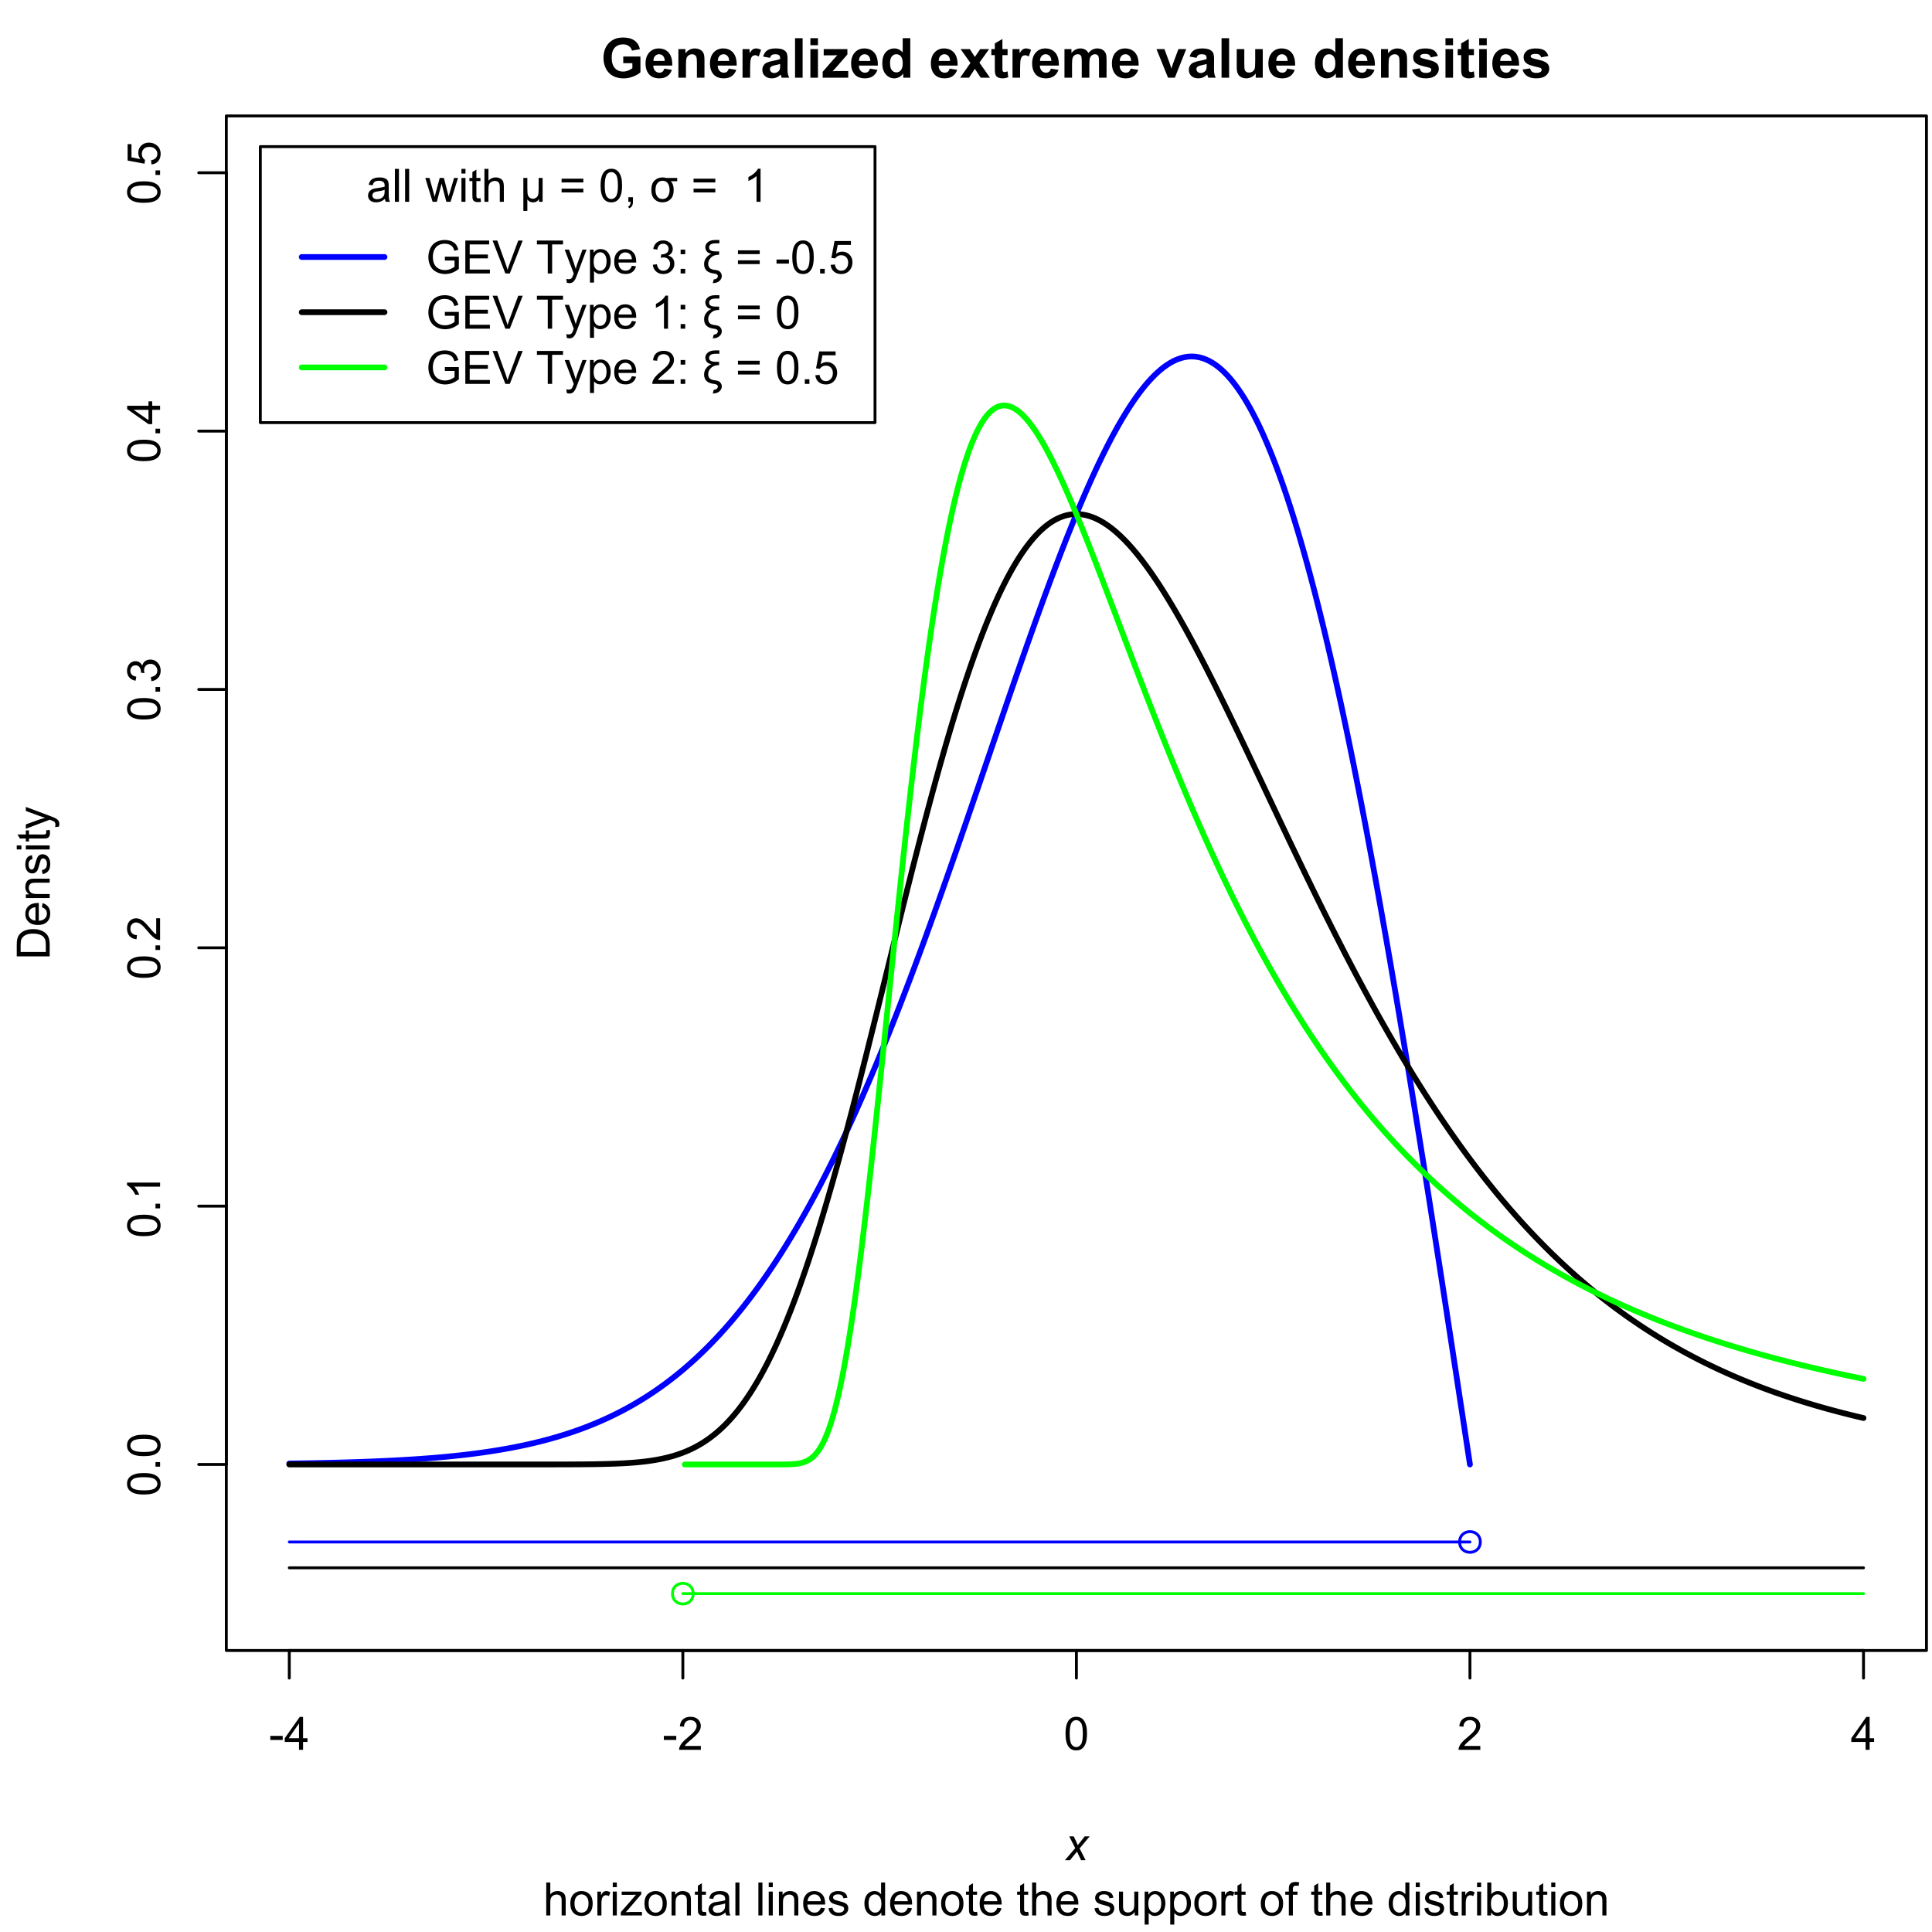<?xml version="1.0" encoding="UTF-8"?>
<svg xmlns="http://www.w3.org/2000/svg" xmlns:xlink="http://www.w3.org/1999/xlink" width="504pt" height="504pt" viewBox="0 0 504 504" version="1.1">
<defs>
<g>
<symbol overflow="visible" id="glyph0-0">
<path style="stroke:none;" d="M 0.383 -2.578 L 0.383 -3.641 L 3.621 -3.641 L 3.621 -2.578 Z M 0.383 -2.578 "/>
</symbol>
<symbol overflow="visible" id="glyph0-1">
<path style="stroke:none;" d="M 3.879 0 L 3.879 -2.055 L 0.152 -2.055 L 0.152 -3.023 L 4.07 -8.59 L 4.934 -8.59 L 4.934 -3.023 L 6.094 -3.023 L 6.094 -2.055 L 4.934 -2.055 L 4.934 0 Z M 3.879 -3.023 L 3.879 -6.898 L 1.188 -3.023 Z M 3.879 -3.023 "/>
</symbol>
<symbol overflow="visible" id="glyph0-2">
<path style="stroke:none;" d="M 6.039 -1.016 L 6.039 0 L 0.363 0 C 0.355 -0.254 0.395 -0.496 0.484 -0.734 C 0.629 -1.117 0.859 -1.5 1.18 -1.875 C 1.492 -2.25 1.953 -2.684 2.562 -3.176 C 3.492 -3.941 4.125 -4.547 4.453 -4.992 C 4.781 -5.438 4.945 -5.859 4.945 -6.266 C 4.945 -6.68 4.793 -7.031 4.496 -7.32 C 4.191 -7.602 3.805 -7.746 3.328 -7.75 C 2.82 -7.746 2.414 -7.594 2.109 -7.293 C 1.805 -6.984 1.648 -6.562 1.648 -6.031 L 0.562 -6.141 C 0.633 -6.945 0.91 -7.559 1.398 -7.988 C 1.879 -8.41 2.531 -8.625 3.352 -8.625 C 4.172 -8.625 4.824 -8.395 5.309 -7.938 C 5.789 -7.48 6.027 -6.914 6.031 -6.242 C 6.027 -5.895 5.957 -5.559 5.82 -5.227 C 5.676 -4.891 5.441 -4.539 5.117 -4.176 C 4.789 -3.805 4.25 -3.301 3.492 -2.664 C 2.859 -2.129 2.453 -1.77 2.273 -1.582 C 2.094 -1.395 1.945 -1.203 1.828 -1.016 Z M 6.039 -1.016 "/>
</symbol>
<symbol overflow="visible" id="glyph0-3">
<path style="stroke:none;" d="M 0.5 -4.234 C 0.496 -5.246 0.602 -6.062 0.812 -6.688 C 1.02 -7.305 1.328 -7.785 1.742 -8.121 C 2.148 -8.457 2.668 -8.625 3.297 -8.625 C 3.758 -8.625 4.164 -8.531 4.512 -8.348 C 4.855 -8.16 5.141 -7.891 5.371 -7.543 C 5.594 -7.191 5.773 -6.766 5.906 -6.266 C 6.035 -5.762 6.098 -5.086 6.102 -4.234 C 6.098 -3.227 5.996 -2.414 5.789 -1.797 C 5.578 -1.176 5.266 -0.695 4.859 -0.359 C 4.445 -0.02 3.926 0.145 3.297 0.148 C 2.465 0.145 1.816 -0.148 1.348 -0.742 C 0.781 -1.457 0.496 -2.621 0.5 -4.234 Z M 1.582 -4.234 C 1.582 -2.824 1.746 -1.887 2.074 -1.418 C 2.402 -0.949 2.809 -0.715 3.297 -0.719 C 3.777 -0.715 4.184 -0.949 4.52 -1.422 C 4.848 -1.887 5.016 -2.824 5.016 -4.234 C 5.016 -5.648 4.848 -6.59 4.52 -7.055 C 4.184 -7.516 3.773 -7.746 3.289 -7.75 C 2.801 -7.746 2.414 -7.543 2.125 -7.137 C 1.762 -6.613 1.582 -5.645 1.582 -4.234 Z M 1.582 -4.234 "/>
</symbol>
<symbol overflow="visible" id="glyph0-4">
<path style="stroke:none;" d="M 0.789 0 L 0.789 -8.59 L 1.844 -8.59 L 1.844 -5.508 C 2.336 -6.078 2.957 -6.363 3.711 -6.363 C 4.164 -6.363 4.566 -6.27 4.91 -6.09 C 5.25 -5.906 5.492 -5.656 5.641 -5.34 C 5.785 -5.016 5.859 -4.551 5.859 -3.945 L 5.859 0 L 4.805 0 L 4.805 -3.945 C 4.805 -4.469 4.688 -4.852 4.461 -5.094 C 4.227 -5.328 3.906 -5.449 3.492 -5.453 C 3.18 -5.449 2.883 -5.367 2.609 -5.211 C 2.328 -5.047 2.133 -4.828 2.02 -4.551 C 1.898 -4.273 1.84 -3.891 1.844 -3.406 L 1.844 0 Z M 0.789 0 "/>
</symbol>
<symbol overflow="visible" id="glyph0-5">
<path style="stroke:none;" d="M 0.398 -3.109 C 0.398 -4.262 0.719 -5.117 1.359 -5.672 C 1.895 -6.133 2.547 -6.363 3.316 -6.363 C 4.172 -6.363 4.871 -6.082 5.414 -5.52 C 5.953 -4.957 6.223 -4.184 6.227 -3.199 C 6.223 -2.398 6.102 -1.766 5.867 -1.309 C 5.625 -0.848 5.277 -0.492 4.82 -0.238 C 4.359 0.016 3.859 0.141 3.316 0.141 C 2.441 0.141 1.734 -0.137 1.203 -0.695 C 0.664 -1.254 0.398 -2.059 0.398 -3.109 Z M 1.484 -3.109 C 1.48 -2.309 1.656 -1.711 2.004 -1.32 C 2.348 -0.922 2.785 -0.727 3.316 -0.727 C 3.84 -0.727 4.273 -0.926 4.621 -1.324 C 4.969 -1.723 5.145 -2.328 5.145 -3.148 C 5.145 -3.914 4.969 -4.496 4.617 -4.895 C 4.266 -5.289 3.832 -5.488 3.316 -5.492 C 2.785 -5.488 2.348 -5.293 2.004 -4.898 C 1.656 -4.5 1.48 -3.902 1.484 -3.109 Z M 1.484 -3.109 "/>
</symbol>
<symbol overflow="visible" id="glyph0-6">
<path style="stroke:none;" d="M 0.781 0 L 0.781 -6.223 L 1.727 -6.223 L 1.727 -5.281 C 1.969 -5.719 2.191 -6.012 2.398 -6.152 C 2.602 -6.293 2.828 -6.363 3.078 -6.363 C 3.43 -6.363 3.793 -6.25 4.16 -6.023 L 3.797 -5.047 C 3.539 -5.195 3.281 -5.273 3.023 -5.273 C 2.793 -5.273 2.586 -5.203 2.402 -5.066 C 2.215 -4.926 2.082 -4.734 2.008 -4.488 C 1.891 -4.113 1.832 -3.703 1.836 -3.258 L 1.836 0 Z M 0.781 0 "/>
</symbol>
<symbol overflow="visible" id="glyph0-7">
<path style="stroke:none;" d="M 0.797 -7.375 L 0.797 -8.59 L 1.852 -8.59 L 1.852 -7.375 Z M 0.797 0 L 0.797 -6.223 L 1.852 -6.223 L 1.852 0 Z M 0.797 0 "/>
</symbol>
<symbol overflow="visible" id="glyph0-8">
<path style="stroke:none;" d="M 0.234 0 L 0.234 -0.855 L 4.195 -5.402 C 3.746 -5.379 3.348 -5.367 3.008 -5.367 L 0.469 -5.367 L 0.469 -6.223 L 5.555 -6.223 L 5.555 -5.523 L 2.188 -1.578 L 1.535 -0.855 C 2.004 -0.887 2.445 -0.902 2.867 -0.906 L 5.742 -0.906 L 5.742 0 Z M 0.234 0 "/>
</symbol>
<symbol overflow="visible" id="glyph0-9">
<path style="stroke:none;" d="M 0.789 0 L 0.789 -6.223 L 1.742 -6.223 L 1.742 -5.336 C 2.195 -6.02 2.855 -6.363 3.719 -6.363 C 4.09 -6.363 4.434 -6.293 4.754 -6.16 C 5.066 -6.023 5.305 -5.848 5.461 -5.633 C 5.617 -5.41 5.727 -5.152 5.789 -4.852 C 5.828 -4.656 5.848 -4.312 5.848 -3.828 L 5.848 0 L 4.793 0 L 4.793 -3.785 C 4.793 -4.215 4.75 -4.535 4.668 -4.75 C 4.586 -4.961 4.441 -5.129 4.234 -5.258 C 4.023 -5.383 3.777 -5.449 3.5 -5.449 C 3.047 -5.449 2.66 -5.305 2.332 -5.02 C 2.004 -4.734 1.84 -4.195 1.844 -3.398 L 1.844 0 Z M 0.789 0 "/>
</symbol>
<symbol overflow="visible" id="glyph0-10">
<path style="stroke:none;" d="M 3.094 -0.945 L 3.246 -0.012 C 2.949 0.051 2.684 0.082 2.449 0.082 C 2.066 0.082 1.77 0.023 1.559 -0.098 C 1.348 -0.219 1.199 -0.379 1.113 -0.578 C 1.027 -0.773 0.984 -1.188 0.984 -1.82 L 0.984 -5.402 L 0.211 -5.402 L 0.211 -6.223 L 0.984 -6.223 L 0.984 -7.766 L 2.031 -8.398 L 2.031 -6.223 L 3.094 -6.223 L 3.094 -5.402 L 2.031 -5.402 L 2.031 -1.766 C 2.027 -1.461 2.047 -1.27 2.086 -1.184 C 2.125 -1.098 2.184 -1.027 2.27 -0.977 C 2.352 -0.926 2.473 -0.902 2.633 -0.902 C 2.742 -0.902 2.898 -0.914 3.094 -0.945 Z M 3.094 -0.945 "/>
</symbol>
<symbol overflow="visible" id="glyph0-11">
<path style="stroke:none;" d="M 4.852 -0.766 C 4.461 -0.434 4.082 -0.199 3.723 -0.062 C 3.355 0.074 2.969 0.141 2.562 0.141 C 1.875 0.141 1.352 -0.023 0.984 -0.359 C 0.617 -0.688 0.434 -1.117 0.434 -1.641 C 0.434 -1.945 0.5 -2.223 0.641 -2.473 C 0.777 -2.723 0.961 -2.926 1.188 -3.082 C 1.41 -3.234 1.664 -3.348 1.945 -3.43 C 2.152 -3.477 2.465 -3.531 2.883 -3.586 C 3.734 -3.688 4.359 -3.809 4.766 -3.949 C 4.766 -4.09 4.77 -4.18 4.77 -4.227 C 4.77 -4.648 4.668 -4.953 4.469 -5.133 C 4.199 -5.371 3.801 -5.488 3.27 -5.492 C 2.77 -5.488 2.402 -5.402 2.168 -5.23 C 1.934 -5.055 1.758 -4.746 1.648 -4.305 L 0.617 -4.445 C 0.707 -4.887 0.863 -5.242 1.078 -5.516 C 1.289 -5.781 1.598 -5.992 2.008 -6.141 C 2.41 -6.289 2.883 -6.363 3.422 -6.363 C 3.953 -6.363 4.383 -6.301 4.715 -6.176 C 5.047 -6.051 5.293 -5.891 5.449 -5.703 C 5.605 -5.512 5.715 -5.273 5.777 -4.984 C 5.809 -4.805 5.824 -4.48 5.828 -4.016 L 5.828 -2.609 C 5.824 -1.625 5.848 -1.004 5.895 -0.746 C 5.941 -0.484 6.031 -0.238 6.164 0 L 5.062 0 C 4.953 -0.219 4.883 -0.473 4.852 -0.766 Z M 4.766 -3.125 C 4.375 -2.965 3.801 -2.832 3.039 -2.727 C 2.605 -2.66 2.301 -2.59 2.121 -2.516 C 1.941 -2.434 1.801 -2.32 1.703 -2.172 C 1.605 -2.02 1.559 -1.852 1.559 -1.672 C 1.559 -1.387 1.664 -1.152 1.875 -0.969 C 2.086 -0.777 2.398 -0.684 2.812 -0.688 C 3.219 -0.684 3.578 -0.773 3.895 -0.953 C 4.211 -1.129 4.445 -1.371 4.594 -1.68 C 4.707 -1.918 4.762 -2.27 4.766 -2.734 Z M 4.766 -3.125 "/>
</symbol>
<symbol overflow="visible" id="glyph0-12">
<path style="stroke:none;" d="M 0.766 0 L 0.766 -8.59 L 1.82 -8.59 L 1.82 0 Z M 0.766 0 "/>
</symbol>
<symbol overflow="visible" id="glyph0-13">
<path style="stroke:none;" d=""/>
</symbol>
<symbol overflow="visible" id="glyph0-14">
<path style="stroke:none;" d="M 5.051 -2.004 L 6.141 -1.867 C 5.969 -1.23 5.648 -0.738 5.184 -0.387 C 4.719 -0.035 4.125 0.141 3.406 0.141 C 2.492 0.141 1.77 -0.137 1.238 -0.699 C 0.699 -1.254 0.434 -2.043 0.438 -3.059 C 0.434 -4.105 0.703 -4.918 1.246 -5.496 C 1.781 -6.074 2.48 -6.363 3.344 -6.363 C 4.176 -6.363 4.855 -6.078 5.383 -5.512 C 5.91 -4.945 6.176 -4.148 6.176 -3.125 C 6.176 -3.059 6.172 -2.965 6.172 -2.844 L 1.531 -2.844 C 1.562 -2.156 1.758 -1.633 2.109 -1.27 C 2.457 -0.906 2.891 -0.727 3.41 -0.727 C 3.797 -0.727 4.125 -0.828 4.402 -1.031 C 4.672 -1.234 4.891 -1.559 5.051 -2.004 Z M 1.586 -3.711 L 5.062 -3.711 C 5.016 -4.227 4.883 -4.621 4.664 -4.887 C 4.328 -5.293 3.891 -5.496 3.359 -5.496 C 2.871 -5.496 2.465 -5.332 2.137 -5.008 C 1.805 -4.684 1.621 -4.25 1.586 -3.711 Z M 1.586 -3.711 "/>
</symbol>
<symbol overflow="visible" id="glyph0-15">
<path style="stroke:none;" d="M 0.367 -1.859 L 1.414 -2.023 C 1.469 -1.602 1.633 -1.281 1.902 -1.059 C 2.168 -0.836 2.543 -0.727 3.023 -0.727 C 3.508 -0.727 3.867 -0.824 4.102 -1.023 C 4.336 -1.219 4.453 -1.449 4.453 -1.719 C 4.453 -1.953 4.348 -2.141 4.141 -2.281 C 3.996 -2.371 3.637 -2.492 3.062 -2.637 C 2.289 -2.832 1.754 -3 1.457 -3.145 C 1.156 -3.285 0.93 -3.48 0.777 -3.734 C 0.621 -3.984 0.543 -4.266 0.547 -4.57 C 0.543 -4.844 0.605 -5.098 0.734 -5.34 C 0.859 -5.574 1.035 -5.773 1.254 -5.93 C 1.418 -6.047 1.641 -6.148 1.926 -6.234 C 2.207 -6.32 2.512 -6.363 2.836 -6.363 C 3.324 -6.363 3.75 -6.293 4.121 -6.152 C 4.488 -6.012 4.762 -5.82 4.938 -5.578 C 5.113 -5.336 5.234 -5.016 5.305 -4.617 L 4.273 -4.477 C 4.223 -4.797 4.086 -5.047 3.863 -5.227 C 3.637 -5.406 3.32 -5.496 2.914 -5.496 C 2.426 -5.496 2.082 -5.414 1.875 -5.254 C 1.664 -5.094 1.559 -4.906 1.562 -4.695 C 1.559 -4.555 1.602 -4.434 1.695 -4.324 C 1.773 -4.211 1.91 -4.117 2.098 -4.043 C 2.203 -4.004 2.512 -3.914 3.031 -3.773 C 3.773 -3.574 4.293 -3.41 4.59 -3.285 C 4.879 -3.156 5.113 -2.973 5.285 -2.73 C 5.453 -2.488 5.535 -2.188 5.539 -1.828 C 5.535 -1.477 5.434 -1.145 5.23 -0.832 C 5.023 -0.52 4.727 -0.277 4.34 -0.113 C 3.953 0.059 3.516 0.141 3.031 0.141 C 2.219 0.141 1.602 -0.027 1.18 -0.363 C 0.754 -0.699 0.484 -1.195 0.367 -1.859 Z M 0.367 -1.859 "/>
</symbol>
<symbol overflow="visible" id="glyph0-16">
<path style="stroke:none;" d="M 4.828 0 L 4.828 -0.785 C 4.43 -0.168 3.848 0.141 3.086 0.141 C 2.59 0.141 2.133 0.004 1.719 -0.27 C 1.297 -0.543 0.977 -0.922 0.75 -1.414 C 0.523 -1.898 0.41 -2.465 0.41 -3.105 C 0.41 -3.727 0.512 -4.289 0.719 -4.797 C 0.926 -5.301 1.238 -5.688 1.652 -5.957 C 2.066 -6.227 2.527 -6.363 3.039 -6.363 C 3.41 -6.363 3.746 -6.281 4.043 -6.125 C 4.336 -5.965 4.574 -5.762 4.758 -5.508 L 4.758 -8.59 L 5.805 -8.59 L 5.805 0 Z M 1.492 -3.105 C 1.488 -2.309 1.656 -1.711 1.996 -1.316 C 2.328 -0.922 2.727 -0.727 3.188 -0.727 C 3.648 -0.727 4.039 -0.914 4.359 -1.293 C 4.68 -1.668 4.84 -2.242 4.844 -3.016 C 4.84 -3.867 4.676 -4.492 4.352 -4.895 C 4.02 -5.289 3.617 -5.488 3.141 -5.492 C 2.672 -5.488 2.277 -5.297 1.965 -4.918 C 1.645 -4.531 1.488 -3.93 1.492 -3.105 Z M 1.492 -3.105 "/>
</symbol>
<symbol overflow="visible" id="glyph0-17">
<path style="stroke:none;" d="M 4.867 0 L 4.867 -0.914 C 4.379 -0.211 3.723 0.141 2.895 0.141 C 2.527 0.141 2.184 0.07 1.867 -0.07 C 1.547 -0.211 1.309 -0.387 1.156 -0.602 C 1 -0.812 0.895 -1.074 0.832 -1.383 C 0.785 -1.59 0.762 -1.918 0.766 -2.367 L 0.766 -6.223 L 1.82 -6.223 L 1.82 -2.773 C 1.816 -2.219 1.84 -1.848 1.887 -1.656 C 1.949 -1.379 2.09 -1.16 2.309 -1.004 C 2.523 -0.84 2.789 -0.762 3.105 -0.766 C 3.418 -0.762 3.715 -0.844 3.996 -1.008 C 4.273 -1.172 4.469 -1.391 4.586 -1.672 C 4.699 -1.949 4.758 -2.355 4.758 -2.891 L 4.758 -6.223 L 5.812 -6.223 L 5.812 0 Z M 4.867 0 "/>
</symbol>
<symbol overflow="visible" id="glyph0-18">
<path style="stroke:none;" d="M 0.789 2.383 L 0.789 -6.223 L 1.75 -6.223 L 1.75 -5.414 C 1.977 -5.73 2.234 -5.965 2.52 -6.125 C 2.801 -6.281 3.145 -6.363 3.555 -6.363 C 4.082 -6.363 4.551 -6.227 4.961 -5.953 C 5.363 -5.68 5.672 -5.293 5.883 -4.793 C 6.09 -4.293 6.191 -3.746 6.195 -3.156 C 6.191 -2.52 6.078 -1.945 5.852 -1.438 C 5.621 -0.922 5.289 -0.531 4.855 -0.266 C 4.418 0.008 3.961 0.141 3.48 0.141 C 3.129 0.141 2.812 0.066 2.535 -0.082 C 2.254 -0.23 2.023 -0.418 1.844 -0.645 L 1.844 2.383 Z M 1.746 -3.078 C 1.746 -2.273 1.906 -1.684 2.23 -1.301 C 2.555 -0.918 2.949 -0.727 3.41 -0.727 C 3.879 -0.727 4.277 -0.922 4.613 -1.32 C 4.945 -1.711 5.113 -2.328 5.117 -3.164 C 5.113 -3.953 4.949 -4.547 4.625 -4.945 C 4.297 -5.34 3.91 -5.535 3.457 -5.539 C 3.004 -5.535 2.605 -5.324 2.262 -4.906 C 1.918 -4.484 1.746 -3.875 1.746 -3.078 Z M 1.746 -3.078 "/>
</symbol>
<symbol overflow="visible" id="glyph0-19">
<path style="stroke:none;" d="M 1.043 0 L 1.043 -5.402 L 0.109 -5.402 L 0.109 -6.223 L 1.043 -6.223 L 1.043 -6.883 C 1.043 -7.301 1.078 -7.613 1.156 -7.816 C 1.25 -8.09 1.43 -8.309 1.688 -8.48 C 1.945 -8.645 2.305 -8.73 2.766 -8.734 C 3.062 -8.73 3.391 -8.695 3.75 -8.633 L 3.594 -7.711 C 3.371 -7.75 3.164 -7.77 2.969 -7.77 C 2.648 -7.77 2.422 -7.699 2.293 -7.562 C 2.156 -7.426 2.09 -7.172 2.094 -6.797 L 2.094 -6.223 L 3.305 -6.223 L 3.305 -5.402 L 2.094 -5.402 L 2.094 0 Z M 1.043 0 "/>
</symbol>
<symbol overflow="visible" id="glyph0-20">
<path style="stroke:none;" d="M 1.766 0 L 0.785 0 L 0.785 -8.59 L 1.84 -8.59 L 1.84 -5.523 C 2.285 -6.082 2.852 -6.363 3.547 -6.363 C 3.922 -6.363 4.285 -6.285 4.629 -6.129 C 4.973 -5.973 5.254 -5.754 5.473 -5.48 C 5.691 -5.199 5.863 -4.863 5.992 -4.469 C 6.113 -4.074 6.176 -3.652 6.18 -3.203 C 6.176 -2.137 5.914 -1.312 5.391 -0.73 C 4.863 -0.148 4.23 0.141 3.492 0.141 C 2.758 0.141 2.18 -0.164 1.766 -0.781 Z M 1.75 -3.156 C 1.746 -2.41 1.848 -1.871 2.055 -1.539 C 2.387 -0.996 2.836 -0.727 3.406 -0.727 C 3.859 -0.727 4.258 -0.926 4.598 -1.328 C 4.93 -1.727 5.098 -2.324 5.102 -3.117 C 5.098 -3.93 4.938 -4.527 4.617 -4.914 C 4.297 -5.301 3.906 -5.496 3.453 -5.496 C 2.984 -5.496 2.586 -5.293 2.254 -4.895 C 1.914 -4.492 1.746 -3.914 1.75 -3.156 Z M 1.75 -3.156 "/>
</symbol>
<symbol overflow="visible" id="glyph0-21">
<path style="stroke:none;" d="M 1.938 0 L 0.035 -6.223 L 1.125 -6.223 L 2.117 -2.633 L 2.484 -1.297 C 2.5 -1.359 2.605 -1.789 2.805 -2.578 L 3.797 -6.223 L 4.883 -6.223 L 5.812 -2.613 L 6.125 -1.422 L 6.48 -2.625 L 7.547 -6.223 L 8.57 -6.223 L 6.625 0 L 5.531 0 L 4.539 -3.727 L 4.301 -4.789 L 3.039 0 Z M 1.938 0 "/>
</symbol>
<symbol overflow="visible" id="glyph0-22">
<path style="stroke:none;" d="M 5.965 -6.223 L 5.965 0 L 5.023 0 L 5.023 -0.738 C 4.816 -0.426 4.617 -0.211 4.418 -0.094 C 4.145 0.066 3.824 0.145 3.461 0.148 C 3.137 0.145 2.852 0.082 2.602 -0.047 C 2.414 -0.145 2.207 -0.336 1.98 -0.625 L 1.98 2.383 L 0.938 2.383 L 0.938 -6.223 L 1.98 -6.223 L 1.98 -3.586 C 1.98 -2.625 2.031 -2.004 2.133 -1.723 C 2.234 -1.441 2.398 -1.219 2.625 -1.055 C 2.852 -0.891 3.113 -0.809 3.414 -0.809 C 3.723 -0.809 4.004 -0.895 4.254 -1.066 C 4.5 -1.238 4.672 -1.457 4.777 -1.73 C 4.875 -2 4.926 -2.613 4.93 -3.57 L 4.93 -6.223 Z M 5.965 -6.223 "/>
</symbol>
<symbol overflow="visible" id="glyph0-23">
<path style="stroke:none;" d="M 6.34 -5.051 L 0.668 -5.051 L 0.668 -6.035 L 6.34 -6.035 Z M 6.34 -2.445 L 0.668 -2.445 L 0.668 -3.43 L 6.34 -3.43 Z M 6.34 -2.445 "/>
</symbol>
<symbol overflow="visible" id="glyph0-24">
<path style="stroke:none;" d="M 1.066 0 L 1.066 -1.203 L 2.266 -1.203 L 2.266 0 C 2.262 0.441 2.184 0.797 2.031 1.07 C 1.871 1.34 1.625 1.551 1.289 1.699 L 0.996 1.25 C 1.215 1.148 1.379 1.004 1.488 0.816 C 1.594 0.621 1.652 0.352 1.664 0 Z M 1.066 0 "/>
</symbol>
<symbol overflow="visible" id="glyph0-25">
<path style="stroke:none;" d="M 7.141 -6.223 L 7.141 -5.367 L 5.449 -5.367 C 5.965 -4.883 6.223 -4.129 6.227 -3.105 C 6.223 -1.992 5.938 -1.172 5.375 -0.648 C 4.805 -0.121 4.117 0.141 3.305 0.141 C 2.461 0.141 1.766 -0.133 1.219 -0.68 C 0.672 -1.227 0.398 -2.035 0.398 -3.109 C 0.398 -4.215 0.68 -5.035 1.25 -5.566 C 1.812 -6.098 2.5 -6.363 3.305 -6.363 C 3.594 -6.363 3.926 -6.316 4.301 -6.223 Z M 3.289 -5.492 C 2.773 -5.488 2.344 -5.289 2 -4.895 C 1.652 -4.492 1.48 -3.898 1.484 -3.105 C 1.48 -2.316 1.648 -1.723 1.988 -1.324 C 2.324 -0.926 2.766 -0.727 3.305 -0.727 C 3.871 -0.727 4.32 -0.934 4.656 -1.352 C 4.988 -1.766 5.156 -2.352 5.156 -3.109 C 5.156 -3.801 5 -4.371 4.695 -4.82 C 4.383 -5.266 3.914 -5.488 3.289 -5.492 Z M 3.289 -5.492 "/>
</symbol>
<symbol overflow="visible" id="glyph0-26">
<path style="stroke:none;" d="M 4.469 0 L 3.414 0 L 3.414 -6.719 C 3.16 -6.477 2.828 -6.234 2.414 -5.996 C 2 -5.75 1.629 -5.57 1.305 -5.449 L 1.305 -6.469 C 1.895 -6.742 2.41 -7.078 2.852 -7.477 C 3.293 -7.871 3.605 -8.254 3.789 -8.625 L 4.469 -8.625 Z M 4.469 0 "/>
</symbol>
<symbol overflow="visible" id="glyph0-27">
<path style="stroke:none;" d="M 4.945 -3.367 L 4.945 -4.375 L 8.586 -4.383 L 8.586 -1.195 C 8.023 -0.75 7.449 -0.414 6.855 -0.188 C 6.262 0.035 5.652 0.145 5.027 0.148 C 4.184 0.145 3.414 -0.031 2.727 -0.395 C 2.035 -0.754 1.516 -1.277 1.168 -1.961 C 0.812 -2.645 0.637 -3.41 0.641 -4.254 C 0.637 -5.09 0.812 -5.867 1.164 -6.594 C 1.512 -7.312 2.016 -7.852 2.672 -8.207 C 3.328 -8.555 4.082 -8.73 4.938 -8.734 C 5.559 -8.73 6.121 -8.629 6.621 -8.434 C 7.121 -8.23 7.516 -7.953 7.805 -7.594 C 8.09 -7.234 8.305 -6.766 8.453 -6.188 L 7.43 -5.906 C 7.297 -6.344 7.137 -6.688 6.949 -6.938 C 6.758 -7.188 6.484 -7.387 6.129 -7.539 C 5.77 -7.688 5.375 -7.762 4.945 -7.766 C 4.422 -7.762 3.973 -7.684 3.598 -7.527 C 3.219 -7.367 2.91 -7.16 2.68 -6.902 C 2.445 -6.645 2.266 -6.359 2.141 -6.055 C 1.918 -5.52 1.809 -4.945 1.812 -4.324 C 1.809 -3.559 1.941 -2.918 2.207 -2.402 C 2.469 -1.887 2.852 -1.504 3.355 -1.254 C 3.859 -1.004 4.395 -0.879 4.961 -0.879 C 5.453 -0.879 5.934 -0.973 6.406 -1.16 C 6.871 -1.348 7.227 -1.551 7.469 -1.77 L 7.469 -3.367 Z M 4.945 -3.367 "/>
</symbol>
<symbol overflow="visible" id="glyph0-28">
<path style="stroke:none;" d="M 0.949 0 L 0.949 -8.59 L 7.16 -8.59 L 7.16 -7.578 L 2.086 -7.578 L 2.086 -4.945 L 6.836 -4.945 L 6.836 -3.938 L 2.086 -3.938 L 2.086 -1.016 L 7.359 -1.016 L 7.359 0 Z M 0.949 0 "/>
</symbol>
<symbol overflow="visible" id="glyph0-29">
<path style="stroke:none;" d="M 3.383 0 L 0.055 -8.59 L 1.281 -8.59 L 3.516 -2.352 C 3.695 -1.848 3.844 -1.379 3.969 -0.945 C 4.094 -1.41 4.25 -1.879 4.43 -2.352 L 6.75 -8.59 L 7.91 -8.59 L 4.547 0 Z M 3.383 0 "/>
</symbol>
<symbol overflow="visible" id="glyph0-30">
<path style="stroke:none;" d="M 3.109 0 L 3.109 -7.578 L 0.281 -7.578 L 0.281 -8.59 L 7.09 -8.59 L 7.09 -7.578 L 4.25 -7.578 L 4.25 0 Z M 3.109 0 "/>
</symbol>
<symbol overflow="visible" id="glyph0-31">
<path style="stroke:none;" d="M 0.742 2.398 L 0.625 1.406 C 0.855 1.469 1.059 1.5 1.23 1.5 C 1.465 1.5 1.652 1.461 1.793 1.383 C 1.934 1.305 2.047 1.195 2.141 1.055 C 2.203 0.949 2.312 0.688 2.461 0.27 C 2.48 0.207 2.512 0.121 2.555 0.012 L 0.195 -6.223 L 1.328 -6.223 L 2.625 -2.617 C 2.789 -2.16 2.938 -1.68 3.078 -1.18 C 3.195 -1.66 3.34 -2.133 3.508 -2.594 L 4.84 -6.223 L 5.895 -6.223 L 3.527 0.105 C 3.273 0.789 3.074 1.258 2.938 1.516 C 2.746 1.863 2.531 2.117 2.293 2.281 C 2.047 2.438 1.758 2.52 1.422 2.523 C 1.215 2.52 0.988 2.477 0.742 2.398 Z M 0.742 2.398 "/>
</symbol>
<symbol overflow="visible" id="glyph0-32">
<path style="stroke:none;" d="M 0.504 -2.266 L 1.559 -2.406 C 1.68 -1.809 1.883 -1.379 2.176 -1.113 C 2.465 -0.848 2.82 -0.715 3.242 -0.719 C 3.734 -0.715 4.152 -0.887 4.496 -1.234 C 4.832 -1.574 5.004 -2 5.008 -2.516 C 5.004 -2.996 4.848 -3.395 4.535 -3.711 C 4.219 -4.023 3.816 -4.184 3.328 -4.184 C 3.129 -4.184 2.879 -4.145 2.586 -4.066 L 2.703 -4.992 C 2.766 -4.984 2.824 -4.98 2.871 -4.98 C 3.32 -4.98 3.723 -5.098 4.086 -5.332 C 4.441 -5.566 4.621 -5.926 4.625 -6.414 C 4.621 -6.801 4.492 -7.121 4.23 -7.375 C 3.965 -7.629 3.625 -7.758 3.219 -7.758 C 2.805 -7.758 2.465 -7.629 2.191 -7.371 C 1.918 -7.113 1.742 -6.727 1.664 -6.211 L 0.609 -6.398 C 0.738 -7.105 1.031 -7.652 1.488 -8.043 C 1.941 -8.43 2.508 -8.625 3.195 -8.625 C 3.66 -8.625 4.094 -8.523 4.488 -8.324 C 4.879 -8.121 5.18 -7.848 5.391 -7.5 C 5.602 -7.148 5.707 -6.777 5.707 -6.391 C 5.707 -6.02 5.605 -5.684 5.406 -5.379 C 5.207 -5.074 4.914 -4.832 4.523 -4.652 C 5.031 -4.535 5.426 -4.289 5.707 -3.922 C 5.988 -3.547 6.129 -3.086 6.129 -2.539 C 6.129 -1.785 5.855 -1.148 5.309 -0.629 C 4.762 -0.105 4.07 0.152 3.234 0.152 C 2.477 0.152 1.848 -0.07 1.355 -0.52 C 0.855 -0.969 0.574 -1.551 0.504 -2.266 Z M 0.504 -2.266 "/>
</symbol>
<symbol overflow="visible" id="glyph0-33">
<path style="stroke:none;" d="M 1.086 -5.023 L 1.086 -6.223 L 2.285 -6.223 L 2.285 -5.023 Z M 1.086 0 L 1.086 -1.203 L 2.285 -1.203 L 2.285 0 Z M 1.086 0 "/>
</symbol>
<symbol overflow="visible" id="glyph0-34">
<path style="stroke:none;" d="M 4.523 -8.734 L 4.523 -7.863 L 3.664 -7.863 C 3.02 -7.863 2.555 -7.766 2.27 -7.578 C 1.98 -7.387 1.84 -7.117 1.84 -6.766 C 1.84 -6.09 2.422 -5.754 3.594 -5.758 L 4.453 -5.758 L 4.453 -4.887 C 3.938 -4.887 3.488 -4.809 3.105 -4.656 C 2.723 -4.504 2.375 -4.23 2.07 -3.836 C 1.758 -3.441 1.605 -2.996 1.609 -2.496 C 1.605 -2.121 1.715 -1.785 1.941 -1.492 C 2.16 -1.199 2.637 -1.012 3.363 -0.93 C 3.832 -0.875 4.176 -0.789 4.395 -0.672 C 4.613 -0.551 4.793 -0.371 4.938 -0.129 C 5.082 0.113 5.156 0.375 5.156 0.656 C 5.156 1.172 4.941 1.609 4.516 1.973 C 4.09 2.332 3.516 2.516 2.797 2.523 L 3.062 1.547 C 3.449 1.52 3.723 1.418 3.887 1.25 C 4.047 1.074 4.129 0.898 4.133 0.719 C 4.129 0.32 3.797 0.086 3.129 0.012 C 1.402 -0.176 0.539 -1 0.539 -2.461 C 0.539 -3.059 0.715 -3.594 1.074 -4.074 C 1.426 -4.547 1.883 -4.906 2.445 -5.145 C 1.883 -5.215 1.48 -5.422 1.23 -5.773 C 0.98 -6.117 0.855 -6.477 0.855 -6.844 C 0.855 -7.352 1.078 -7.793 1.523 -8.168 C 1.969 -8.543 2.621 -8.73 3.48 -8.734 Z M 4.523 -8.734 "/>
</symbol>
<symbol overflow="visible" id="glyph0-35">
<path style="stroke:none;" d="M 1.09 0 L 1.09 -1.203 L 2.289 -1.203 L 2.289 0 Z M 1.09 0 "/>
</symbol>
<symbol overflow="visible" id="glyph0-36">
<path style="stroke:none;" d="M 0.5 -2.25 L 1.605 -2.344 C 1.684 -1.805 1.871 -1.398 2.176 -1.125 C 2.473 -0.852 2.836 -0.715 3.258 -0.719 C 3.766 -0.715 4.195 -0.906 4.547 -1.293 C 4.898 -1.672 5.074 -2.18 5.074 -2.82 C 5.074 -3.414 4.902 -3.891 4.566 -4.242 C 4.227 -4.59 3.785 -4.762 3.242 -4.766 C 2.898 -4.762 2.594 -4.684 2.32 -4.531 C 2.047 -4.375 1.832 -4.176 1.676 -3.93 L 0.688 -4.062 L 1.516 -8.473 L 5.789 -8.473 L 5.789 -7.465 L 2.359 -7.465 L 1.898 -5.156 C 2.414 -5.516 2.953 -5.695 3.523 -5.695 C 4.27 -5.695 4.902 -5.434 5.422 -4.914 C 5.934 -4.395 6.191 -3.727 6.195 -2.914 C 6.191 -2.133 5.965 -1.461 5.516 -0.898 C 4.961 -0.199 4.211 0.145 3.258 0.148 C 2.477 0.145 1.836 -0.07 1.344 -0.508 C 0.844 -0.941 0.562 -1.523 0.5 -2.25 Z M 0.5 -2.25 "/>
</symbol>
<symbol overflow="visible" id="glyph1-0">
<path style="stroke:none;" d="M -4.234 -0.5 C -5.246 -0.496 -6.062 -0.602 -6.688 -0.812 C -7.305 -1.02 -7.785 -1.328 -8.121 -1.742 C -8.457 -2.152 -8.625 -2.672 -8.625 -3.301 C -8.625 -3.758 -8.531 -4.164 -8.348 -4.512 C -8.16 -4.859 -7.891 -5.145 -7.543 -5.371 C -7.191 -5.594 -6.766 -5.773 -6.266 -5.906 C -5.762 -6.035 -5.086 -6.098 -4.234 -6.102 C -3.223 -6.098 -2.41 -5.996 -1.793 -5.789 C -1.176 -5.578 -0.695 -5.266 -0.359 -4.859 C -0.02 -4.445 0.145 -3.926 0.148 -3.297 C 0.145 -2.465 -0.148 -1.816 -0.742 -1.348 C -1.457 -0.781 -2.621 -0.496 -4.234 -0.5 Z M -4.234 -1.582 C -2.824 -1.582 -1.887 -1.746 -1.418 -2.074 C -0.949 -2.402 -0.715 -2.809 -0.719 -3.297 C -0.715 -3.777 -0.949 -4.184 -1.422 -4.52 C -1.887 -4.848 -2.824 -5.016 -4.234 -5.016 C -5.648 -5.016 -6.59 -4.848 -7.055 -4.52 C -7.516 -4.188 -7.746 -3.777 -7.75 -3.289 C -7.746 -2.801 -7.543 -2.414 -7.137 -2.129 C -6.613 -1.762 -5.645 -1.582 -4.234 -1.582 Z M -4.234 -1.582 "/>
</symbol>
<symbol overflow="visible" id="glyph1-1">
<path style="stroke:none;" d="M 0 -1.09 L -1.203 -1.09 L -1.199 -2.289 L 0 -2.289 Z M 0 -1.09 "/>
</symbol>
<symbol overflow="visible" id="glyph1-2">
<path style="stroke:none;" d="M 0 -4.469 L 0 -3.414 L -6.719 -3.418 C -6.477 -3.16 -6.234 -2.828 -5.996 -2.418 C -5.75 -2.004 -5.57 -1.633 -5.449 -1.309 L -6.469 -1.309 C -6.742 -1.895 -7.078 -2.41 -7.477 -2.852 C -7.871 -3.293 -8.254 -3.605 -8.625 -3.793 L -8.625 -4.473 Z M 0 -4.469 "/>
</symbol>
<symbol overflow="visible" id="glyph1-3">
<path style="stroke:none;" d="M -1.012 -6.039 L 0 -6.039 L 0 -0.363 C -0.254 -0.355 -0.496 -0.395 -0.734 -0.488 C -1.117 -0.629 -1.5 -0.859 -1.875 -1.18 C -2.25 -1.496 -2.684 -1.957 -3.176 -2.562 C -3.941 -3.492 -4.547 -4.125 -4.992 -4.453 C -5.438 -4.781 -5.859 -4.945 -6.266 -4.945 C -6.68 -4.945 -7.031 -4.793 -7.32 -4.496 C -7.602 -4.195 -7.746 -3.809 -7.75 -3.328 C -7.746 -2.82 -7.594 -2.414 -7.293 -2.109 C -6.984 -1.805 -6.562 -1.648 -6.031 -1.648 L -6.141 -0.562 C -6.945 -0.637 -7.559 -0.914 -7.988 -1.402 C -8.41 -1.883 -8.625 -2.535 -8.625 -3.352 C -8.625 -4.176 -8.395 -4.828 -7.938 -5.309 C -7.48 -5.789 -6.914 -6.027 -6.242 -6.031 C -5.895 -6.027 -5.559 -5.957 -5.227 -5.82 C -4.891 -5.676 -4.539 -5.441 -4.176 -5.117 C -3.805 -4.789 -3.301 -4.25 -2.664 -3.492 C -2.129 -2.859 -1.77 -2.453 -1.582 -2.273 C -1.395 -2.094 -1.203 -1.945 -1.012 -1.828 Z M -1.012 -6.039 "/>
</symbol>
<symbol overflow="visible" id="glyph1-4">
<path style="stroke:none;" d="M -2.266 -0.504 L -2.406 -1.559 C -1.809 -1.68 -1.379 -1.883 -1.113 -2.176 C -0.848 -2.465 -0.715 -2.82 -0.719 -3.242 C -0.715 -3.734 -0.887 -4.152 -1.234 -4.496 C -1.574 -4.832 -2 -5.004 -2.512 -5.008 C -2.992 -5.004 -3.391 -4.848 -3.711 -4.535 C -4.023 -4.219 -4.184 -3.816 -4.184 -3.328 C -4.184 -3.129 -4.145 -2.879 -4.066 -2.586 L -4.992 -2.703 C -4.984 -2.77 -4.98 -2.828 -4.98 -2.871 C -4.98 -3.32 -5.098 -3.723 -5.332 -4.086 C -5.566 -4.441 -5.926 -4.621 -6.414 -4.625 C -6.801 -4.621 -7.121 -4.492 -7.375 -4.23 C -7.629 -3.969 -7.758 -3.629 -7.758 -3.219 C -7.758 -2.805 -7.629 -2.465 -7.371 -2.191 C -7.113 -1.918 -6.727 -1.742 -6.211 -1.664 L -6.398 -0.609 C -7.105 -0.738 -7.652 -1.031 -8.043 -1.488 C -8.43 -1.945 -8.625 -2.512 -8.625 -3.195 C -8.625 -3.66 -8.523 -4.094 -8.324 -4.488 C -8.121 -4.883 -7.848 -5.184 -7.5 -5.395 C -7.148 -5.602 -6.777 -5.707 -6.391 -5.707 C -6.02 -5.707 -5.684 -5.605 -5.379 -5.406 C -5.074 -5.207 -4.832 -4.914 -4.652 -4.523 C -4.535 -5.031 -4.289 -5.426 -3.922 -5.707 C -3.547 -5.988 -3.086 -6.129 -2.535 -6.129 C -1.781 -6.129 -1.145 -5.855 -0.629 -5.309 C -0.105 -4.762 0.152 -4.07 0.152 -3.234 C 0.152 -2.477 -0.07 -1.848 -0.52 -1.355 C -0.969 -0.855 -1.551 -0.574 -2.266 -0.504 Z M -2.266 -0.504 "/>
</symbol>
<symbol overflow="visible" id="glyph1-5">
<path style="stroke:none;" d="M 0 -3.879 L -2.055 -3.879 L -2.055 -0.152 L -3.023 -0.152 L -8.59 -4.074 L -8.59 -4.934 L -3.023 -4.934 L -3.023 -6.094 L -2.055 -6.094 L -2.055 -4.934 L 0 -4.934 Z M -3.023 -3.879 L -6.898 -3.879 L -3.023 -1.191 Z M -3.023 -3.879 "/>
</symbol>
<symbol overflow="visible" id="glyph1-6">
<path style="stroke:none;" d="M -2.25 -0.5 L -2.344 -1.605 C -1.805 -1.684 -1.398 -1.871 -1.125 -2.176 C -0.852 -2.473 -0.715 -2.836 -0.719 -3.258 C -0.715 -3.766 -0.906 -4.195 -1.293 -4.547 C -1.672 -4.898 -2.18 -5.074 -2.816 -5.074 C -3.414 -5.074 -3.891 -4.902 -4.242 -4.566 C -4.59 -4.227 -4.762 -3.785 -4.766 -3.242 C -4.762 -2.898 -4.684 -2.594 -4.531 -2.32 C -4.375 -2.047 -4.176 -1.832 -3.93 -1.676 L -4.062 -0.688 L -8.473 -1.52 L -8.473 -5.789 L -7.465 -5.789 L -7.465 -2.363 L -5.156 -1.898 C -5.516 -2.414 -5.695 -2.953 -5.695 -3.523 C -5.695 -4.27 -5.434 -4.902 -4.914 -5.422 C -4.395 -5.934 -3.727 -6.191 -2.91 -6.195 C -2.133 -6.191 -1.461 -5.965 -0.895 -5.516 C -0.199 -4.961 0.145 -4.211 0.148 -3.258 C 0.145 -2.477 -0.07 -1.836 -0.508 -1.344 C -0.941 -0.848 -1.523 -0.566 -2.25 -0.5 Z M -2.25 -0.5 "/>
</symbol>
<symbol overflow="visible" id="glyph1-7">
<path style="stroke:none;" d="M 0 -0.926 L -8.59 -0.926 L -8.59 -3.887 C -8.59 -4.551 -8.547 -5.062 -8.469 -5.414 C -8.352 -5.906 -8.148 -6.324 -7.852 -6.676 C -7.469 -7.125 -6.977 -7.465 -6.383 -7.691 C -5.781 -7.914 -5.102 -8.027 -4.34 -8.027 C -3.688 -8.027 -3.109 -7.949 -2.605 -7.797 C -2.102 -7.645 -1.684 -7.449 -1.355 -7.211 C -1.02 -6.973 -0.762 -6.711 -0.574 -6.43 C -0.387 -6.145 -0.242 -5.805 -0.145 -5.406 C -0.047 -5.004 0 -4.543 0 -4.023 Z M -1.012 -2.062 L -1.012 -3.898 C -1.008 -4.461 -1.059 -4.906 -1.168 -5.227 C -1.27 -5.547 -1.422 -5.805 -1.617 -6 C -1.883 -6.27 -2.242 -6.477 -2.703 -6.629 C -3.156 -6.777 -3.711 -6.855 -4.359 -6.855 C -5.258 -6.855 -5.945 -6.707 -6.43 -6.41 C -6.91 -6.113 -7.234 -5.754 -7.398 -5.34 C -7.516 -5.031 -7.574 -4.543 -7.578 -3.867 L -7.578 -2.062 Z M -1.012 -2.062 "/>
</symbol>
<symbol overflow="visible" id="glyph1-8">
<path style="stroke:none;" d="M -2.004 -5.051 L -1.867 -6.141 C -1.23 -5.969 -0.738 -5.648 -0.387 -5.184 C -0.035 -4.719 0.141 -4.125 0.141 -3.406 C 0.141 -2.492 -0.137 -1.77 -0.699 -1.238 C -1.254 -0.703 -2.043 -0.438 -3.059 -0.441 C -4.105 -0.438 -4.918 -0.707 -5.496 -1.25 C -6.074 -1.785 -6.363 -2.484 -6.363 -3.348 C -6.363 -4.176 -6.078 -4.855 -5.512 -5.383 C -4.945 -5.91 -4.148 -6.176 -3.121 -6.176 C -3.055 -6.176 -2.961 -6.172 -2.84 -6.172 L -2.844 -1.531 C -2.156 -1.566 -1.633 -1.762 -1.27 -2.109 C -0.906 -2.457 -0.727 -2.891 -0.727 -3.41 C -0.727 -3.797 -0.828 -4.125 -1.031 -4.402 C -1.234 -4.672 -1.559 -4.891 -2.004 -5.051 Z M -3.711 -1.59 L -3.707 -5.062 C -4.227 -5.016 -4.621 -4.883 -4.887 -4.664 C -5.293 -4.328 -5.496 -3.891 -5.496 -3.359 C -5.496 -2.871 -5.332 -2.465 -5.008 -2.137 C -4.684 -1.805 -4.25 -1.621 -3.711 -1.59 Z M -3.711 -1.59 "/>
</symbol>
<symbol overflow="visible" id="glyph1-9">
<path style="stroke:none;" d="M 0 -0.789 L -6.223 -0.793 L -6.223 -1.742 L -5.336 -1.742 C -6.02 -2.195 -6.363 -2.855 -6.363 -3.723 C -6.363 -4.09 -6.293 -4.434 -6.16 -4.754 C -6.023 -5.066 -5.848 -5.305 -5.633 -5.461 C -5.41 -5.617 -5.152 -5.727 -4.852 -5.789 C -4.656 -5.828 -4.312 -5.848 -3.824 -5.848 L 0 -5.848 L 0 -4.793 L -3.785 -4.793 C -4.215 -4.793 -4.535 -4.75 -4.75 -4.668 C -4.961 -4.586 -5.129 -4.441 -5.258 -4.234 C -5.383 -4.023 -5.449 -3.777 -5.449 -3.5 C -5.449 -3.047 -5.305 -2.66 -5.02 -2.336 C -4.734 -2.008 -4.195 -1.844 -3.398 -1.848 L 0 -1.844 Z M 0 -0.789 "/>
</symbol>
<symbol overflow="visible" id="glyph1-10">
<path style="stroke:none;" d="M -1.859 -0.371 L -2.023 -1.414 C -1.602 -1.469 -1.281 -1.633 -1.059 -1.902 C -0.836 -2.168 -0.727 -2.543 -0.727 -3.023 C -0.727 -3.508 -0.824 -3.867 -1.02 -4.102 C -1.215 -4.336 -1.445 -4.453 -1.715 -4.453 C -1.953 -4.453 -2.141 -4.348 -2.277 -4.141 C -2.367 -3.996 -2.488 -3.637 -2.637 -3.062 C -2.832 -2.289 -3 -1.754 -3.145 -1.457 C -3.285 -1.156 -3.48 -0.93 -3.734 -0.777 C -3.984 -0.621 -4.266 -0.543 -4.57 -0.547 C -4.844 -0.543 -5.098 -0.605 -5.34 -0.734 C -5.574 -0.859 -5.773 -1.035 -5.93 -1.254 C -6.047 -1.418 -6.148 -1.641 -6.234 -1.926 C -6.32 -2.207 -6.363 -2.512 -6.363 -2.836 C -6.363 -3.324 -6.293 -3.75 -6.152 -4.121 C -6.012 -4.488 -5.82 -4.762 -5.578 -4.938 C -5.336 -5.113 -5.016 -5.234 -4.617 -5.305 L -4.477 -4.273 C -4.797 -4.223 -5.047 -4.086 -5.227 -3.863 C -5.406 -3.637 -5.496 -3.32 -5.496 -2.914 C -5.496 -2.426 -5.414 -2.082 -5.254 -1.875 C -5.094 -1.668 -4.906 -1.562 -4.695 -1.566 C -4.555 -1.562 -4.434 -1.605 -4.324 -1.695 C -4.211 -1.777 -4.117 -1.914 -4.043 -2.098 C -4.004 -2.203 -3.914 -2.512 -3.773 -3.031 C -3.57 -3.773 -3.406 -4.293 -3.281 -4.59 C -3.156 -4.879 -2.973 -5.113 -2.73 -5.285 C -2.488 -5.453 -2.188 -5.535 -1.828 -5.539 C -1.477 -5.535 -1.145 -5.434 -0.832 -5.23 C -0.52 -5.023 -0.277 -4.727 -0.113 -4.34 C 0.059 -3.953 0.141 -3.516 0.141 -3.031 C 0.141 -2.219 -0.027 -1.602 -0.363 -1.18 C -0.699 -0.754 -1.195 -0.484 -1.859 -0.371 Z M -1.859 -0.371 "/>
</symbol>
<symbol overflow="visible" id="glyph1-11">
<path style="stroke:none;" d="M -7.375 -0.797 L -8.59 -0.797 L -8.59 -1.852 L -7.375 -1.852 Z M 0 -0.797 L -6.223 -0.797 L -6.223 -1.852 L 0 -1.852 Z M 0 -0.797 "/>
</symbol>
<symbol overflow="visible" id="glyph1-12">
<path style="stroke:none;" d="M -0.941 -3.094 L -0.012 -3.246 C 0.051 -2.949 0.082 -2.684 0.082 -2.449 C 0.082 -2.066 0.023 -1.77 -0.098 -1.559 C -0.219 -1.348 -0.379 -1.199 -0.574 -1.113 C -0.77 -1.027 -1.184 -0.984 -1.82 -0.984 L -5.402 -0.984 L -5.402 -0.211 L -6.223 -0.211 L -6.223 -0.984 L -7.766 -0.984 L -8.398 -2.035 L -6.223 -2.035 L -6.223 -3.094 L -5.402 -3.094 L -5.402 -2.035 L -1.762 -2.031 C -1.461 -2.027 -1.27 -2.047 -1.184 -2.086 C -1.098 -2.125 -1.027 -2.184 -0.977 -2.27 C -0.926 -2.352 -0.902 -2.473 -0.902 -2.633 C -0.902 -2.742 -0.914 -2.898 -0.941 -3.094 Z M -0.941 -3.094 "/>
</symbol>
<symbol overflow="visible" id="glyph1-13">
<path style="stroke:none;" d="M 2.398 -0.742 L 1.406 -0.625 C 1.469 -0.855 1.5 -1.059 1.5 -1.23 C 1.5 -1.465 1.461 -1.652 1.383 -1.793 C 1.305 -1.934 1.195 -2.047 1.055 -2.141 C 0.949 -2.203 0.688 -2.312 0.27 -2.461 C 0.211 -2.48 0.125 -2.512 0.012 -2.555 L -6.223 -0.195 L -6.223 -1.332 L -2.617 -2.625 C -2.16 -2.789 -1.68 -2.938 -1.176 -3.078 C -1.656 -3.195 -2.129 -3.34 -2.594 -3.508 L -6.223 -4.84 L -6.223 -5.895 L 0.105 -3.527 C 0.789 -3.273 1.258 -3.074 1.52 -2.938 C 1.863 -2.746 2.117 -2.531 2.281 -2.289 C 2.438 -2.043 2.52 -1.754 2.523 -1.422 C 2.52 -1.215 2.477 -0.988 2.398 -0.742 Z M 2.398 -0.742 "/>
</symbol>
<symbol overflow="visible" id="glyph2-0">
<path style="stroke:none;" d="M 5.844 -3.789 L 5.844 -5.527 L 10.328 -5.527 L 10.328 -1.422 C 9.891 -0.996 9.258 -0.625 8.434 -0.305 C 7.602 0.016 6.766 0.176 5.922 0.176 C 4.84 0.176 3.898 -0.047 3.102 -0.5 C 2.297 -0.949 1.695 -1.598 1.293 -2.441 C 0.887 -3.281 0.684 -4.195 0.688 -5.188 C 0.684 -6.258 0.91 -7.215 1.363 -8.051 C 1.812 -8.883 2.473 -9.52 3.34 -9.969 C 4 -10.309 4.82 -10.48 5.809 -10.484 C 7.082 -10.48 8.082 -10.215 8.805 -9.68 C 9.523 -9.141 9.988 -8.398 10.195 -7.453 L 8.129 -7.066 C 7.98 -7.57 7.707 -7.969 7.309 -8.262 C 6.902 -8.555 6.402 -8.699 5.809 -8.703 C 4.895 -8.699 4.172 -8.414 3.637 -7.84 C 3.098 -7.262 2.828 -6.406 2.832 -5.273 C 2.828 -4.047 3.102 -3.129 3.648 -2.52 C 4.191 -1.906 4.902 -1.598 5.785 -1.602 C 6.219 -1.598 6.656 -1.684 7.098 -1.859 C 7.531 -2.027 7.91 -2.234 8.227 -2.48 L 8.227 -3.789 Z M 5.844 -3.789 "/>
</symbol>
<symbol overflow="visible" id="glyph2-1">
<path style="stroke:none;" d="M 5.359 -2.375 L 7.328 -2.047 C 7.07 -1.32 6.668 -0.773 6.125 -0.398 C 5.578 -0.023 4.898 0.164 4.078 0.168 C 2.777 0.164 1.816 -0.258 1.195 -1.105 C 0.703 -1.781 0.457 -2.637 0.457 -3.676 C 0.457 -4.91 0.777 -5.883 1.426 -6.586 C 2.07 -7.285 2.891 -7.633 3.883 -7.637 C 4.988 -7.633 5.863 -7.266 6.508 -6.535 C 7.148 -5.797 7.457 -4.676 7.434 -3.164 L 2.48 -3.164 C 2.492 -2.578 2.652 -2.121 2.961 -1.797 C 3.262 -1.469 3.641 -1.305 4.098 -1.309 C 4.402 -1.305 4.664 -1.391 4.879 -1.559 C 5.086 -1.727 5.246 -1.996 5.359 -2.375 Z M 5.469 -4.375 C 5.453 -4.941 5.309 -5.375 5.027 -5.676 C 4.746 -5.973 4.402 -6.121 4 -6.125 C 3.566 -6.121 3.211 -5.965 2.934 -5.652 C 2.648 -5.336 2.508 -4.91 2.516 -4.375 Z M 5.469 -4.375 "/>
</symbol>
<symbol overflow="visible" id="glyph2-2">
<path style="stroke:none;" d="M 7.824 0 L 5.852 0 L 5.852 -3.812 C 5.848 -4.613 5.805 -5.133 5.723 -5.375 C 5.637 -5.609 5.5 -5.793 5.312 -5.926 C 5.121 -6.055 4.891 -6.121 4.625 -6.125 C 4.281 -6.121 3.977 -6.027 3.703 -5.844 C 3.43 -5.652 3.242 -5.406 3.145 -5.098 C 3.043 -4.785 2.992 -4.211 2.996 -3.383 L 2.996 0 L 1.02 0 L 1.02 -7.469 L 2.855 -7.469 L 2.855 -6.371 C 3.504 -7.211 4.324 -7.633 5.316 -7.637 C 5.746 -7.633 6.145 -7.555 6.508 -7.398 C 6.867 -7.238 7.141 -7.039 7.328 -6.797 C 7.512 -6.555 7.641 -6.277 7.715 -5.969 C 7.785 -5.656 7.82 -5.215 7.824 -4.641 Z M 7.824 0 "/>
</symbol>
<symbol overflow="visible" id="glyph2-3">
<path style="stroke:none;" d="M 2.926 0 L 0.949 0 L 0.949 -7.469 L 2.785 -7.469 L 2.785 -6.406 C 3.094 -6.902 3.375 -7.234 3.629 -7.395 C 3.879 -7.555 4.164 -7.633 4.484 -7.637 C 4.93 -7.633 5.363 -7.508 5.785 -7.262 L 5.176 -5.539 C 4.84 -5.75 4.531 -5.859 4.246 -5.863 C 3.969 -5.859 3.734 -5.781 3.543 -5.633 C 3.348 -5.477 3.195 -5.203 3.09 -4.809 C 2.977 -4.406 2.922 -3.57 2.926 -2.305 Z M 2.926 0 "/>
</symbol>
<symbol overflow="visible" id="glyph2-4">
<path style="stroke:none;" d="M 2.512 -5.188 L 0.719 -5.512 C 0.918 -6.23 1.266 -6.766 1.758 -7.113 C 2.25 -7.461 2.98 -7.633 3.953 -7.637 C 4.832 -7.633 5.488 -7.531 5.918 -7.324 C 6.348 -7.113 6.648 -6.848 6.828 -6.527 C 7 -6.207 7.09 -5.617 7.094 -4.762 L 7.074 -2.453 C 7.07 -1.793 7.102 -1.309 7.168 -1 C 7.227 -0.688 7.348 -0.355 7.523 0 L 5.57 0 C 5.516 -0.129 5.453 -0.32 5.379 -0.582 C 5.344 -0.695 5.32 -0.773 5.309 -0.816 C 4.969 -0.484 4.605 -0.238 4.223 -0.078 C 3.836 0.086 3.426 0.164 2.996 0.168 C 2.223 0.164 1.617 -0.043 1.176 -0.457 C 0.73 -0.871 0.508 -1.398 0.512 -2.039 C 0.508 -2.461 0.609 -2.836 0.812 -3.168 C 1.012 -3.496 1.293 -3.75 1.66 -3.926 C 2.02 -4.102 2.547 -4.254 3.234 -4.387 C 4.156 -4.559 4.793 -4.719 5.152 -4.871 L 5.152 -5.07 C 5.148 -5.445 5.055 -5.719 4.871 -5.883 C 4.68 -6.043 4.328 -6.121 3.812 -6.125 C 3.457 -6.121 3.184 -6.055 2.988 -5.918 C 2.789 -5.777 2.629 -5.531 2.512 -5.188 Z M 5.152 -3.586 C 4.895 -3.5 4.496 -3.398 3.949 -3.285 C 3.402 -3.164 3.043 -3.047 2.875 -2.938 C 2.613 -2.75 2.484 -2.52 2.488 -2.242 C 2.484 -1.965 2.586 -1.727 2.797 -1.523 C 3 -1.32 3.266 -1.219 3.586 -1.223 C 3.941 -1.219 4.281 -1.336 4.605 -1.574 C 4.844 -1.75 5 -1.969 5.078 -2.23 C 5.125 -2.395 5.148 -2.715 5.152 -3.191 Z M 5.152 -3.586 "/>
</symbol>
<symbol overflow="visible" id="glyph2-5">
<path style="stroke:none;" d="M 1.035 0 L 1.035 -10.309 L 3.008 -10.309 L 3.008 0 Z M 1.035 0 "/>
</symbol>
<symbol overflow="visible" id="glyph2-6">
<path style="stroke:none;" d="M 1.035 -8.48 L 1.035 -10.309 L 3.008 -10.309 L 3.008 -8.48 Z M 1.035 0 L 1.035 -7.469 L 3.008 -7.469 L 3.008 0 Z M 1.035 0 "/>
</symbol>
<symbol overflow="visible" id="glyph2-7">
<path style="stroke:none;" d="M 0.238 0 L 0.238 -1.539 L 3.039 -4.754 C 3.496 -5.273 3.836 -5.648 4.059 -5.871 C 3.824 -5.855 3.52 -5.844 3.148 -5.844 L 0.512 -5.828 L 0.512 -7.469 L 6.688 -7.469 L 6.688 -6.066 L 3.832 -2.777 L 2.828 -1.688 C 3.371 -1.719 3.711 -1.734 3.848 -1.738 L 6.906 -1.738 L 6.906 0 Z M 0.238 0 "/>
</symbol>
<symbol overflow="visible" id="glyph2-8">
<path style="stroke:none;" d="M 7.883 0 L 6.047 0 L 6.047 -1.098 C 5.742 -0.668 5.379 -0.352 4.965 -0.145 C 4.547 0.062 4.129 0.164 3.711 0.168 C 2.852 0.164 2.117 -0.18 1.508 -0.867 C 0.891 -1.559 0.586 -2.523 0.59 -3.762 C 0.586 -5.027 0.883 -5.988 1.48 -6.648 C 2.074 -7.305 2.828 -7.633 3.742 -7.637 C 4.574 -7.633 5.297 -7.285 5.906 -6.594 L 5.906 -10.309 L 7.883 -10.309 Z M 2.609 -3.895 C 2.605 -3.094 2.715 -2.516 2.938 -2.164 C 3.254 -1.645 3.699 -1.387 4.273 -1.391 C 4.727 -1.387 5.113 -1.582 5.434 -1.969 C 5.75 -2.355 5.91 -2.934 5.914 -3.707 C 5.91 -4.562 5.758 -5.18 5.449 -5.559 C 5.137 -5.934 4.738 -6.121 4.262 -6.125 C 3.789 -6.121 3.398 -5.938 3.082 -5.566 C 2.766 -5.191 2.605 -4.633 2.609 -3.895 Z M 2.609 -3.895 "/>
</symbol>
<symbol overflow="visible" id="glyph2-9">
<path style="stroke:none;" d=""/>
</symbol>
<symbol overflow="visible" id="glyph2-10">
<path style="stroke:none;" d="M 0.086 0 L 2.777 -3.848 L 0.195 -7.469 L 2.609 -7.469 L 3.93 -5.414 L 5.324 -7.469 L 7.645 -7.469 L 5.113 -3.93 L 7.875 0 L 5.449 0 L 3.93 -2.312 L 2.398 0 Z M 0.086 0 "/>
</symbol>
<symbol overflow="visible" id="glyph2-11">
<path style="stroke:none;" d="M 4.457 -7.469 L 4.457 -5.891 L 3.109 -5.891 L 3.109 -2.883 C 3.105 -2.273 3.117 -1.918 3.145 -1.816 C 3.168 -1.715 3.227 -1.629 3.32 -1.566 C 3.41 -1.496 3.523 -1.465 3.656 -1.469 C 3.836 -1.465 4.098 -1.527 4.449 -1.66 L 4.621 -0.125 C 4.156 0.07 3.637 0.164 3.059 0.168 C 2.699 0.164 2.375 0.105 2.094 -0.012 C 1.805 -0.129 1.598 -0.281 1.465 -0.473 C 1.332 -0.66 1.238 -0.918 1.188 -1.246 C 1.145 -1.473 1.125 -1.938 1.125 -2.637 L 1.125 -5.891 L 0.219 -5.891 L 0.219 -7.469 L 1.125 -7.469 L 1.125 -8.949 L 3.109 -10.105 L 3.109 -7.469 Z M 4.457 -7.469 "/>
</symbol>
<symbol overflow="visible" id="glyph2-12">
<path style="stroke:none;" d="M 0.887 -7.469 L 2.707 -7.469 L 2.707 -6.449 C 3.355 -7.238 4.129 -7.633 5.035 -7.637 C 5.508 -7.633 5.922 -7.535 6.277 -7.34 C 6.625 -7.141 6.914 -6.844 7.145 -6.449 C 7.469 -6.844 7.824 -7.141 8.203 -7.34 C 8.582 -7.535 8.988 -7.633 9.422 -7.637 C 9.969 -7.633 10.43 -7.523 10.812 -7.301 C 11.188 -7.078 11.473 -6.75 11.664 -6.32 C 11.797 -6 11.863 -5.484 11.867 -4.773 L 11.867 0 L 9.895 0 L 9.895 -4.27 C 9.891 -5.008 9.82 -5.484 9.688 -5.703 C 9.5 -5.98 9.219 -6.121 8.844 -6.125 C 8.562 -6.121 8.305 -6.039 8.062 -5.871 C 7.82 -5.699 7.645 -5.449 7.535 -5.129 C 7.426 -4.801 7.371 -4.289 7.375 -3.586 L 7.375 0 L 5.398 0 L 5.398 -4.094 C 5.395 -4.816 5.359 -5.285 5.293 -5.5 C 5.219 -5.707 5.109 -5.863 4.965 -5.969 C 4.816 -6.07 4.617 -6.121 4.367 -6.125 C 4.059 -6.121 3.785 -6.039 3.543 -5.879 C 3.297 -5.711 3.121 -5.477 3.02 -5.168 C 2.91 -4.855 2.859 -4.34 2.863 -3.629 L 2.863 0 L 0.887 0 Z M 0.887 -7.469 "/>
</symbol>
<symbol overflow="visible" id="glyph2-13">
<path style="stroke:none;" d="M 3.086 0 L 0.078 -7.469 L 2.152 -7.469 L 3.559 -3.656 L 3.965 -2.383 C 4.07 -2.703 4.137 -2.918 4.168 -3.023 C 4.23 -3.234 4.301 -3.445 4.379 -3.656 L 5.801 -7.469 L 7.832 -7.469 L 4.867 0 Z M 3.086 0 "/>
</symbol>
<symbol overflow="visible" id="glyph2-14">
<path style="stroke:none;" d="M 5.949 0 L 5.949 -1.117 C 5.672 -0.715 5.316 -0.402 4.875 -0.176 C 4.43 0.051 3.961 0.164 3.473 0.168 C 2.969 0.164 2.52 0.059 2.125 -0.16 C 1.723 -0.379 1.434 -0.691 1.258 -1.09 C 1.078 -1.488 0.988 -2.039 0.992 -2.742 L 0.992 -7.469 L 2.969 -7.469 L 2.969 -4.035 C 2.965 -2.984 3 -2.34 3.074 -2.105 C 3.145 -1.863 3.277 -1.676 3.473 -1.543 C 3.664 -1.402 3.906 -1.336 4.203 -1.336 C 4.539 -1.336 4.844 -1.426 5.109 -1.613 C 5.375 -1.793 5.559 -2.023 5.66 -2.301 C 5.758 -2.574 5.805 -3.246 5.809 -4.316 L 5.809 -7.469 L 7.785 -7.469 L 7.785 0 Z M 5.949 0 "/>
</symbol>
<symbol overflow="visible" id="glyph2-15">
<path style="stroke:none;" d="M 0.336 -2.129 L 2.32 -2.434 C 2.402 -2.043 2.57 -1.75 2.832 -1.555 C 3.086 -1.352 3.449 -1.254 3.918 -1.258 C 4.426 -1.254 4.809 -1.348 5.07 -1.539 C 5.238 -1.668 5.324 -1.844 5.328 -2.066 C 5.324 -2.215 5.277 -2.34 5.188 -2.441 C 5.086 -2.531 4.867 -2.617 4.527 -2.699 C 2.93 -3.047 1.918 -3.367 1.496 -3.664 C 0.902 -4.062 0.609 -4.625 0.613 -5.344 C 0.609 -5.988 0.863 -6.531 1.379 -6.973 C 1.887 -7.414 2.68 -7.633 3.754 -7.637 C 4.773 -7.633 5.531 -7.469 6.031 -7.137 C 6.523 -6.801 6.867 -6.309 7.059 -5.66 L 5.195 -5.316 C 5.113 -5.602 4.961 -5.824 4.742 -5.98 C 4.516 -6.133 4.199 -6.211 3.789 -6.215 C 3.266 -6.211 2.895 -6.137 2.672 -5.996 C 2.52 -5.891 2.441 -5.758 2.445 -5.598 C 2.441 -5.453 2.508 -5.336 2.645 -5.238 C 2.816 -5.105 3.434 -4.918 4.488 -4.684 C 5.539 -4.441 6.273 -4.148 6.695 -3.805 C 7.105 -3.449 7.312 -2.961 7.312 -2.336 C 7.312 -1.648 7.023 -1.059 6.453 -0.57 C 5.879 -0.078 5.035 0.164 3.918 0.168 C 2.898 0.164 2.094 -0.039 1.5 -0.449 C 0.906 -0.859 0.516 -1.418 0.336 -2.129 Z M 0.336 -2.129 "/>
</symbol>
<symbol overflow="visible" id="glyph3-0">
<path style="stroke:none;" d="M -0.016 0 L 2.688 -3.156 L 1.137 -6.223 L 2.309 -6.223 L 2.836 -5.117 C 3.031 -4.695 3.207 -4.301 3.363 -3.926 L 5.156 -6.223 L 6.453 -6.223 L 3.836 -3.078 L 5.406 0 L 4.234 0 L 3.617 -1.266 C 3.477 -1.535 3.328 -1.867 3.164 -2.266 L 1.312 0 Z M -0.016 0 "/>
</symbol>
</g>
<clipPath id="clip1">
  <path d="M 59.039 30.238 L 503.559 30.238 L 503.559 431.559 L 59.039 431.559 Z M 59.039 30.238 "/>
</clipPath>
</defs>
<g id="surface16">
<rect x="0" y="0" width="504" height="504" style="fill:rgb(100%,100%,100%);fill-opacity:1;stroke:none;"/>
<path style="fill:none;stroke-width:0.75;stroke-linecap:round;stroke-linejoin:round;stroke:rgb(0%,0%,0%);stroke-opacity:1;stroke-miterlimit:10;" d="M 75.465 430.559 L 486.133 430.559 "/>
<path style="fill:none;stroke-width:0.75;stroke-linecap:round;stroke-linejoin:round;stroke:rgb(0%,0%,0%);stroke-opacity:1;stroke-miterlimit:10;" d="M 75.465 430.559 L 75.465 437.762 "/>
<path style="fill:none;stroke-width:0.75;stroke-linecap:round;stroke-linejoin:round;stroke:rgb(0%,0%,0%);stroke-opacity:1;stroke-miterlimit:10;" d="M 178.133 430.559 L 178.133 437.762 "/>
<path style="fill:none;stroke-width:0.75;stroke-linecap:round;stroke-linejoin:round;stroke:rgb(0%,0%,0%);stroke-opacity:1;stroke-miterlimit:10;" d="M 280.801 430.559 L 280.801 437.762 "/>
<path style="fill:none;stroke-width:0.75;stroke-linecap:round;stroke-linejoin:round;stroke:rgb(0%,0%,0%);stroke-opacity:1;stroke-miterlimit:10;" d="M 383.465 430.559 L 383.465 437.762 "/>
<path style="fill:none;stroke-width:0.75;stroke-linecap:round;stroke-linejoin:round;stroke:rgb(0%,0%,0%);stroke-opacity:1;stroke-miterlimit:10;" d="M 486.133 430.559 L 486.133 437.762 "/>
<g style="fill:rgb(0%,0%,0%);fill-opacity:1;">
  <use xlink:href="#glyph0-0" x="70.129" y="456.48"/>
  <use xlink:href="#glyph0-1" x="74.125" y="456.48"/>
</g>
<g style="fill:rgb(0%,0%,0%);fill-opacity:1;">
  <use xlink:href="#glyph0-0" x="172.797" y="456.48"/>
  <use xlink:href="#glyph0-2" x="176.793" y="456.48"/>
</g>
<g style="fill:rgb(0%,0%,0%);fill-opacity:1;">
  <use xlink:href="#glyph0-3" x="277.465" y="456.48"/>
</g>
<g style="fill:rgb(0%,0%,0%);fill-opacity:1;">
  <use xlink:href="#glyph0-2" x="380.129" y="456.48"/>
</g>
<g style="fill:rgb(0%,0%,0%);fill-opacity:1;">
  <use xlink:href="#glyph0-1" x="482.797" y="456.48"/>
</g>
<path style="fill:none;stroke-width:0.75;stroke-linecap:round;stroke-linejoin:round;stroke:rgb(0%,0%,0%);stroke-opacity:1;stroke-miterlimit:10;" d="M 59.039 382.035 L 59.039 45.066 "/>
<path style="fill:none;stroke-width:0.75;stroke-linecap:round;stroke-linejoin:round;stroke:rgb(0%,0%,0%);stroke-opacity:1;stroke-miterlimit:10;" d="M 59.039 382.035 L 51.84 382.035 "/>
<path style="fill:none;stroke-width:0.75;stroke-linecap:round;stroke-linejoin:round;stroke:rgb(0%,0%,0%);stroke-opacity:1;stroke-miterlimit:10;" d="M 59.039 314.641 L 51.84 314.641 "/>
<path style="fill:none;stroke-width:0.75;stroke-linecap:round;stroke-linejoin:round;stroke:rgb(0%,0%,0%);stroke-opacity:1;stroke-miterlimit:10;" d="M 59.039 247.25 L 51.84 247.25 "/>
<path style="fill:none;stroke-width:0.75;stroke-linecap:round;stroke-linejoin:round;stroke:rgb(0%,0%,0%);stroke-opacity:1;stroke-miterlimit:10;" d="M 59.039 179.855 L 51.84 179.855 "/>
<path style="fill:none;stroke-width:0.75;stroke-linecap:round;stroke-linejoin:round;stroke:rgb(0%,0%,0%);stroke-opacity:1;stroke-miterlimit:10;" d="M 59.039 112.461 L 51.84 112.461 "/>
<path style="fill:none;stroke-width:0.75;stroke-linecap:round;stroke-linejoin:round;stroke:rgb(0%,0%,0%);stroke-opacity:1;stroke-miterlimit:10;" d="M 59.039 45.066 L 51.84 45.066 "/>
<g style="fill:rgb(0%,0%,0%);fill-opacity:1;">
  <use xlink:href="#glyph1-0" x="41.762" y="390.375"/>
  <use xlink:href="#glyph1-1" x="41.762" y="383.701"/>
  <use xlink:href="#glyph1-0" x="41.762" y="380.367"/>
</g>
<g style="fill:rgb(0%,0%,0%);fill-opacity:1;">
  <use xlink:href="#glyph1-0" x="41.762" y="322.98"/>
  <use xlink:href="#glyph1-1" x="41.762" y="316.307"/>
  <use xlink:href="#glyph1-2" x="41.762" y="312.973"/>
</g>
<g style="fill:rgb(0%,0%,0%);fill-opacity:1;">
  <use xlink:href="#glyph1-0" x="41.762" y="255.59"/>
  <use xlink:href="#glyph1-1" x="41.762" y="248.916"/>
  <use xlink:href="#glyph1-3" x="41.762" y="245.582"/>
</g>
<g style="fill:rgb(0%,0%,0%);fill-opacity:1;">
  <use xlink:href="#glyph1-0" x="41.762" y="188.195"/>
  <use xlink:href="#glyph1-1" x="41.762" y="181.521"/>
  <use xlink:href="#glyph1-4" x="41.762" y="178.188"/>
</g>
<g style="fill:rgb(0%,0%,0%);fill-opacity:1;">
  <use xlink:href="#glyph1-0" x="41.762" y="120.801"/>
  <use xlink:href="#glyph1-1" x="41.762" y="114.127"/>
  <use xlink:href="#glyph1-5" x="41.762" y="110.793"/>
</g>
<g style="fill:rgb(0%,0%,0%);fill-opacity:1;">
  <use xlink:href="#glyph1-0" x="41.762" y="53.406"/>
  <use xlink:href="#glyph1-1" x="41.762" y="46.732"/>
  <use xlink:href="#glyph1-6" x="41.762" y="43.398"/>
</g>
<path style="fill:none;stroke-width:0.75;stroke-linecap:round;stroke-linejoin:round;stroke:rgb(0%,0%,0%);stroke-opacity:1;stroke-miterlimit:10;" d="M 59.039 430.559 L 502.559 430.559 L 502.559 30.238 L 59.039 30.238 L 59.039 430.559 "/>
<g style="fill:rgb(0%,0%,0%);fill-opacity:1;">
  <use xlink:href="#glyph2-0" x="156.742" y="20.273"/>
  <use xlink:href="#glyph2-1" x="167.943" y="20.273"/>
  <use xlink:href="#glyph2-2" x="175.952" y="20.273"/>
  <use xlink:href="#glyph2-1" x="184.748" y="20.273"/>
  <use xlink:href="#glyph2-3" x="192.756" y="20.273"/>
  <use xlink:href="#glyph2-4" x="198.36" y="20.273"/>
  <use xlink:href="#glyph2-5" x="206.369" y="20.273"/>
  <use xlink:href="#glyph2-6" x="210.37" y="20.273"/>
  <use xlink:href="#glyph2-7" x="214.37" y="20.273"/>
  <use xlink:href="#glyph2-1" x="221.57" y="20.273"/>
  <use xlink:href="#glyph2-8" x="229.579" y="20.273"/>
  <use xlink:href="#glyph2-9" x="238.375" y="20.273"/>
  <use xlink:href="#glyph2-1" x="242.376" y="20.273"/>
  <use xlink:href="#glyph2-10" x="250.384" y="20.273"/>
  <use xlink:href="#glyph2-11" x="258.393" y="20.273"/>
  <use xlink:href="#glyph2-3" x="263.188" y="20.273"/>
  <use xlink:href="#glyph2-1" x="268.792" y="20.273"/>
  <use xlink:href="#glyph2-12" x="276.801" y="20.273"/>
  <use xlink:href="#glyph2-1" x="289.605" y="20.273"/>
  <use xlink:href="#glyph2-9" x="297.613" y="20.273"/>
  <use xlink:href="#glyph2-13" x="301.614" y="20.273"/>
  <use xlink:href="#glyph2-4" x="309.623" y="20.273"/>
  <use xlink:href="#glyph2-5" x="317.631" y="20.273"/>
  <use xlink:href="#glyph2-14" x="321.632" y="20.273"/>
  <use xlink:href="#glyph2-1" x="330.428" y="20.273"/>
  <use xlink:href="#glyph2-9" x="338.437" y="20.273"/>
  <use xlink:href="#glyph2-8" x="342.438" y="20.273"/>
  <use xlink:href="#glyph2-1" x="351.234" y="20.273"/>
  <use xlink:href="#glyph2-2" x="359.242" y="20.273"/>
  <use xlink:href="#glyph2-15" x="368.038" y="20.273"/>
  <use xlink:href="#glyph2-6" x="376.047" y="20.273"/>
  <use xlink:href="#glyph2-11" x="380.048" y="20.273"/>
  <use xlink:href="#glyph2-6" x="384.843" y="20.273"/>
  <use xlink:href="#glyph2-1" x="388.844" y="20.273"/>
  <use xlink:href="#glyph2-15" x="396.852" y="20.273"/>
</g>
<g style="fill:rgb(0%,0%,0%);fill-opacity:1;">
  <use xlink:href="#glyph0-4" x="141.711" y="499.68"/>
  <use xlink:href="#glyph0-5" x="148.385" y="499.68"/>
  <use xlink:href="#glyph0-6" x="155.059" y="499.68"/>
  <use xlink:href="#glyph0-7" x="159.055" y="499.68"/>
  <use xlink:href="#glyph0-8" x="161.721" y="499.68"/>
  <use xlink:href="#glyph0-5" x="167.721" y="499.68"/>
  <use xlink:href="#glyph0-9" x="174.395" y="499.68"/>
  <use xlink:href="#glyph0-10" x="181.068" y="499.68"/>
  <use xlink:href="#glyph0-11" x="184.402" y="499.68"/>
  <use xlink:href="#glyph0-12" x="191.076" y="499.68"/>
  <use xlink:href="#glyph0-13" x="193.742" y="499.68"/>
  <use xlink:href="#glyph0-12" x="197.076" y="499.68"/>
  <use xlink:href="#glyph0-7" x="199.742" y="499.68"/>
  <use xlink:href="#glyph0-9" x="202.408" y="499.68"/>
  <use xlink:href="#glyph0-14" x="209.082" y="499.68"/>
  <use xlink:href="#glyph0-15" x="215.756" y="499.68"/>
  <use xlink:href="#glyph0-13" x="221.756" y="499.68"/>
  <use xlink:href="#glyph0-16" x="225.09" y="499.68"/>
  <use xlink:href="#glyph0-14" x="231.764" y="499.68"/>
  <use xlink:href="#glyph0-9" x="238.438" y="499.68"/>
  <use xlink:href="#glyph0-5" x="245.111" y="499.68"/>
  <use xlink:href="#glyph0-10" x="251.785" y="499.68"/>
  <use xlink:href="#glyph0-14" x="255.119" y="499.68"/>
  <use xlink:href="#glyph0-13" x="261.793" y="499.68"/>
  <use xlink:href="#glyph0-10" x="265.127" y="499.68"/>
  <use xlink:href="#glyph0-4" x="268.461" y="499.68"/>
  <use xlink:href="#glyph0-14" x="275.135" y="499.68"/>
  <use xlink:href="#glyph0-13" x="281.809" y="499.68"/>
  <use xlink:href="#glyph0-15" x="285.143" y="499.68"/>
  <use xlink:href="#glyph0-17" x="291.143" y="499.68"/>
  <use xlink:href="#glyph0-18" x="297.816" y="499.68"/>
  <use xlink:href="#glyph0-18" x="304.49" y="499.68"/>
  <use xlink:href="#glyph0-5" x="311.164" y="499.68"/>
  <use xlink:href="#glyph0-6" x="317.838" y="499.68"/>
  <use xlink:href="#glyph0-10" x="321.834" y="499.68"/>
  <use xlink:href="#glyph0-13" x="325.168" y="499.68"/>
  <use xlink:href="#glyph0-5" x="328.502" y="499.68"/>
  <use xlink:href="#glyph0-19" x="335.176" y="499.68"/>
  <use xlink:href="#glyph0-13" x="338.51" y="499.68"/>
  <use xlink:href="#glyph0-10" x="341.844" y="499.68"/>
  <use xlink:href="#glyph0-4" x="345.178" y="499.68"/>
  <use xlink:href="#glyph0-14" x="351.852" y="499.68"/>
  <use xlink:href="#glyph0-13" x="358.525" y="499.68"/>
  <use xlink:href="#glyph0-16" x="361.859" y="499.68"/>
  <use xlink:href="#glyph0-7" x="368.533" y="499.68"/>
  <use xlink:href="#glyph0-15" x="371.199" y="499.68"/>
  <use xlink:href="#glyph0-10" x="377.199" y="499.68"/>
  <use xlink:href="#glyph0-6" x="380.533" y="499.68"/>
  <use xlink:href="#glyph0-7" x="384.529" y="499.68"/>
  <use xlink:href="#glyph0-20" x="387.195" y="499.68"/>
  <use xlink:href="#glyph0-17" x="393.869" y="499.68"/>
  <use xlink:href="#glyph0-10" x="400.543" y="499.68"/>
  <use xlink:href="#glyph0-7" x="403.877" y="499.68"/>
  <use xlink:href="#glyph0-5" x="406.543" y="499.68"/>
  <use xlink:href="#glyph0-9" x="413.217" y="499.68"/>
</g>
<g style="fill:rgb(0%,0%,0%);fill-opacity:1;">
  <use xlink:href="#glyph3-0" x="277.801" y="485.281"/>
</g>
<g style="fill:rgb(0%,0%,0%);fill-opacity:1;">
  <use xlink:href="#glyph1-7" x="12.961" y="250.406"/>
  <use xlink:href="#glyph1-8" x="12.961" y="241.74"/>
  <use xlink:href="#glyph1-9" x="12.961" y="235.066"/>
  <use xlink:href="#glyph1-10" x="12.961" y="228.393"/>
  <use xlink:href="#glyph1-11" x="12.961" y="222.393"/>
  <use xlink:href="#glyph1-12" x="12.961" y="219.727"/>
  <use xlink:href="#glyph1-13" x="12.961" y="216.393"/>
</g>
<g clip-path="url(#clip1)" clip-rule="nonzero">
<path style="fill:none;stroke-width:1.5;stroke-linecap:round;stroke-linejoin:round;stroke:rgb(0%,0%,100%);stroke-opacity:1;stroke-miterlimit:10;" d="M 75.465 381.785 L 75.98 381.781 L 76.492 381.773 L 77.008 381.766 L 77.52 381.758 L 78.035 381.75 L 79.059 381.734 L 79.574 381.723 L 80.086 381.715 L 80.602 381.707 L 81.113 381.695 L 81.625 381.688 L 82.141 381.676 L 82.652 381.668 L 83.168 381.656 L 83.68 381.645 L 84.191 381.637 L 84.707 381.625 L 85.219 381.613 L 85.734 381.602 L 86.246 381.59 L 86.762 381.578 L 87.273 381.562 L 87.785 381.551 L 88.301 381.539 L 88.812 381.523 L 89.328 381.512 L 90.352 381.48 L 90.867 381.465 L 91.379 381.449 L 91.895 381.434 L 92.406 381.418 L 92.922 381.402 L 93.434 381.387 L 93.945 381.367 L 94.461 381.352 L 94.973 381.332 L 95.488 381.312 L 96.512 381.273 L 97.027 381.254 L 97.539 381.234 L 98.055 381.211 L 98.566 381.191 L 99.078 381.168 L 99.594 381.145 L 100.105 381.121 L 100.621 381.098 L 101.133 381.074 L 101.648 381.047 L 102.16 381.023 L 102.672 380.996 L 103.188 380.969 L 103.699 380.941 L 104.215 380.914 L 104.727 380.887 L 105.238 380.855 L 105.754 380.824 L 106.266 380.793 L 106.781 380.762 L 107.293 380.73 L 107.809 380.699 L 108.832 380.629 L 109.348 380.594 L 109.859 380.559 L 110.375 380.52 L 110.887 380.484 L 111.398 380.445 L 111.914 380.406 L 112.426 380.363 L 112.941 380.324 L 113.965 380.238 L 114.48 380.191 L 114.992 380.148 L 115.508 380.102 L 116.02 380.055 L 116.535 380.004 L 117.047 379.957 L 117.559 379.906 L 118.074 379.852 L 118.586 379.801 L 119.102 379.746 L 120.125 379.637 L 120.641 379.578 L 121.152 379.52 L 121.668 379.461 L 122.691 379.336 L 123.207 379.27 L 123.719 379.207 L 124.234 379.141 L 124.746 379.07 L 125.262 379 L 126.285 378.859 L 126.801 378.785 L 127.312 378.707 L 127.828 378.633 L 128.34 378.551 L 128.852 378.473 L 129.367 378.391 L 129.879 378.305 L 130.395 378.223 L 130.906 378.133 L 131.422 378.043 L 131.934 377.953 L 132.445 377.859 L 132.961 377.766 L 133.473 377.672 L 133.988 377.57 L 134.5 377.473 L 135.012 377.371 L 135.527 377.266 L 136.039 377.16 L 136.555 377.051 L 137.066 376.941 L 137.578 376.828 L 138.094 376.711 L 138.605 376.594 L 139.121 376.477 L 139.633 376.352 L 140.148 376.23 L 141.172 375.973 L 141.688 375.844 L 142.199 375.707 L 142.715 375.57 L 143.227 375.434 L 143.738 375.289 L 144.254 375.145 L 144.766 375 L 145.281 374.848 L 145.793 374.695 L 146.309 374.539 L 146.82 374.383 L 147.332 374.223 L 147.848 374.059 L 148.359 373.891 L 148.875 373.719 L 149.387 373.547 L 149.898 373.371 L 150.414 373.191 L 150.926 373.008 L 151.441 372.82 L 151.953 372.633 L 152.465 372.438 L 152.98 372.242 L 153.492 372.043 L 154.008 371.84 L 154.52 371.633 L 155.035 371.422 L 155.547 371.207 L 156.059 370.988 L 156.574 370.77 L 157.086 370.543 L 157.602 370.312 L 158.625 369.844 L 159.141 369.602 L 159.652 369.355 L 160.168 369.105 L 160.68 368.852 L 161.191 368.594 L 161.707 368.332 L 162.219 368.066 L 162.734 367.797 L 163.246 367.52 L 163.762 367.242 L 164.273 366.957 L 164.785 366.668 L 165.301 366.375 L 165.812 366.074 L 166.328 365.773 L 166.84 365.465 L 167.352 365.152 L 167.867 364.832 L 168.379 364.512 L 168.895 364.184 L 169.406 363.852 L 169.922 363.512 L 170.434 363.168 L 170.945 362.82 L 171.461 362.465 L 171.973 362.105 L 172.488 361.742 L 173 361.371 L 173.512 360.996 L 174.027 360.613 L 174.539 360.227 L 175.055 359.832 L 175.566 359.434 L 176.078 359.027 L 176.594 358.617 L 177.105 358.199 L 177.621 357.777 L 178.133 357.348 L 178.648 356.914 L 179.16 356.473 L 179.672 356.023 L 180.188 355.57 L 180.699 355.109 L 181.215 354.645 L 181.727 354.172 L 182.238 353.691 L 182.754 353.203 L 183.266 352.711 L 183.781 352.211 L 184.293 351.703 L 184.809 351.191 L 185.32 350.668 L 185.832 350.141 L 186.348 349.605 L 186.859 349.066 L 187.375 348.516 L 187.887 347.961 L 188.398 347.398 L 188.914 346.828 L 189.426 346.25 L 189.941 345.664 L 190.453 345.07 L 190.965 344.469 L 191.48 343.863 L 191.992 343.246 L 192.508 342.621 L 193.02 341.992 L 193.535 341.352 L 194.047 340.707 L 194.559 340.051 L 195.074 339.391 L 195.586 338.719 L 196.102 338.039 L 196.613 337.355 L 197.125 336.66 L 197.641 335.957 L 198.152 335.246 L 198.668 334.527 L 199.18 333.801 L 199.691 333.062 L 200.207 332.32 L 200.719 331.566 L 201.234 330.809 L 201.746 330.039 L 202.262 329.262 L 202.773 328.473 L 203.285 327.68 L 203.801 326.875 L 204.312 326.062 L 204.828 325.242 L 205.34 324.414 L 205.852 323.574 L 206.367 322.727 L 206.879 321.871 L 207.395 321.008 L 207.906 320.137 L 208.422 319.254 L 208.934 318.363 L 209.445 317.465 L 209.961 316.555 L 210.473 315.637 L 210.988 314.711 L 211.5 313.777 L 212.012 312.832 L 212.527 311.879 L 213.039 310.918 L 213.555 309.945 L 214.066 308.965 L 214.578 307.977 L 215.094 306.98 L 215.605 305.973 L 216.121 304.957 L 217.148 302.902 L 217.66 301.859 L 218.172 300.809 L 218.688 299.746 L 219.199 298.68 L 219.715 297.602 L 220.227 296.516 L 220.738 295.418 L 221.254 294.316 L 221.766 293.203 L 222.281 292.082 L 222.793 290.949 L 223.309 289.812 L 223.82 288.664 L 224.332 287.508 L 224.848 286.344 L 225.359 285.172 L 225.875 283.988 L 226.387 282.801 L 226.898 281.602 L 227.414 280.395 L 227.926 279.18 L 228.441 277.957 L 228.953 276.727 L 229.465 275.488 L 229.98 274.242 L 230.492 272.984 L 231.008 271.723 L 231.52 270.453 L 232.035 269.172 L 232.547 267.887 L 233.059 266.594 L 233.574 265.293 L 234.086 263.984 L 234.602 262.668 L 235.113 261.348 L 235.625 260.016 L 236.141 258.68 L 236.652 257.336 L 237.168 255.984 L 237.68 254.629 L 238.191 253.266 L 238.707 251.895 L 239.219 250.516 L 239.734 249.133 L 240.246 247.746 L 240.762 246.352 L 241.273 244.949 L 241.785 243.543 L 242.301 242.129 L 242.812 240.715 L 243.328 239.289 L 243.84 237.863 L 244.352 236.43 L 244.867 234.992 L 245.379 233.547 L 245.895 232.102 L 246.406 230.648 L 246.922 229.191 L 247.945 226.27 L 248.461 224.801 L 248.973 223.328 L 249.488 221.852 L 250 220.375 L 250.512 218.895 L 251.027 217.41 L 251.539 215.922 L 252.055 214.434 L 253.078 211.449 L 253.594 209.953 L 254.105 208.453 L 254.621 206.953 L 255.133 205.453 L 255.648 203.953 L 256.16 202.449 L 256.672 200.949 L 257.188 199.445 L 257.699 197.941 L 258.215 196.438 L 259.238 193.43 L 259.754 191.93 L 260.266 190.426 L 260.781 188.926 L 261.293 187.426 L 261.809 185.93 L 262.32 184.434 L 262.832 182.941 L 263.348 181.449 L 263.859 179.961 L 264.375 178.477 L 265.398 175.516 L 265.914 174.039 L 266.426 172.57 L 266.941 171.102 L 267.965 168.18 L 268.48 166.727 L 268.992 165.281 L 269.508 163.84 L 270.02 162.402 L 270.535 160.973 L 271.047 159.551 L 271.559 158.133 L 272.074 156.723 L 272.586 155.32 L 273.102 153.926 L 273.613 152.539 L 274.125 151.16 L 274.641 149.789 L 275.152 148.426 L 275.668 147.074 L 276.18 145.73 L 276.691 144.395 L 277.207 143.07 L 277.719 141.758 L 278.234 140.453 L 278.746 139.164 L 279.262 137.883 L 279.773 136.613 L 280.285 135.355 L 280.801 134.109 L 281.312 132.875 L 281.828 131.652 L 282.34 130.445 L 282.852 129.25 L 283.367 128.07 L 283.879 126.906 L 284.395 125.75 L 284.906 124.613 L 285.422 123.492 L 285.934 122.383 L 286.445 121.289 L 286.961 120.215 L 287.473 119.152 L 287.988 118.109 L 288.5 117.082 L 289.012 116.074 L 289.527 115.082 L 290.039 114.105 L 290.555 113.148 L 291.066 112.211 L 291.578 111.289 L 292.094 110.387 L 292.605 109.508 L 293.121 108.645 L 293.633 107.801 L 294.148 106.98 L 294.66 106.176 L 295.172 105.395 L 295.688 104.637 L 296.199 103.898 L 296.715 103.18 L 297.227 102.484 L 297.738 101.812 L 298.254 101.16 L 298.766 100.535 L 299.281 99.93 L 299.793 99.348 L 300.309 98.789 L 300.82 98.254 L 301.332 97.746 L 301.848 97.262 L 302.359 96.801 L 302.875 96.363 L 303.387 95.953 L 303.898 95.57 L 304.414 95.211 L 304.926 94.879 L 305.441 94.57 L 305.953 94.289 L 306.465 94.035 L 306.98 93.812 L 307.492 93.613 L 308.008 93.441 L 308.52 93.297 L 309.035 93.18 L 309.547 93.09 L 310.059 93.031 L 310.574 93 L 311.086 93 L 311.602 93.023 L 312.113 93.082 L 312.625 93.168 L 313.141 93.281 L 313.652 93.426 L 314.168 93.602 L 314.68 93.805 L 315.191 94.039 L 315.707 94.305 L 316.219 94.602 L 316.734 94.93 L 317.246 95.285 L 317.762 95.676 L 318.273 96.094 L 318.785 96.547 L 319.301 97.031 L 319.812 97.543 L 320.328 98.09 L 320.84 98.668 L 321.352 99.277 L 321.867 99.922 L 322.379 100.598 L 322.895 101.301 L 323.406 102.043 L 323.922 102.812 L 324.434 103.617 L 324.945 104.453 L 325.461 105.32 L 325.973 106.223 L 326.488 107.156 L 327 108.125 L 327.512 109.125 L 328.027 110.156 L 328.539 111.223 L 329.055 112.324 L 329.566 113.453 L 330.078 114.617 L 330.594 115.816 L 331.105 117.047 L 331.621 118.309 L 332.133 119.605 L 332.648 120.934 L 333.16 122.293 L 333.672 123.688 L 334.188 125.113 L 334.699 126.574 L 335.215 128.066 L 335.727 129.59 L 336.238 131.148 L 336.754 132.734 L 337.266 134.359 L 337.781 136.012 L 338.293 137.695 L 338.809 139.414 L 339.32 141.164 L 339.832 142.945 L 340.348 144.758 L 340.859 146.602 L 341.375 148.477 L 341.887 150.383 L 342.398 152.32 L 342.914 154.285 L 343.426 156.285 L 343.941 158.316 L 344.453 160.375 L 344.965 162.465 L 345.48 164.582 L 345.992 166.73 L 346.508 168.91 L 347.02 171.117 L 347.535 173.352 L 348.047 175.617 L 348.559 177.91 L 349.074 180.234 L 349.586 182.582 L 350.102 184.961 L 350.613 187.367 L 351.125 189.797 L 351.641 192.258 L 352.152 194.742 L 352.668 197.258 L 353.18 199.793 L 353.691 202.359 L 354.207 204.949 L 354.719 207.562 L 355.234 210.203 L 355.746 212.867 L 356.262 215.555 L 356.773 218.266 L 357.285 221 L 357.801 223.758 L 358.312 226.539 L 358.828 229.344 L 359.34 232.168 L 359.852 235.016 L 360.367 237.887 L 360.879 240.773 L 361.395 243.684 L 361.906 246.613 L 362.422 249.566 L 362.934 252.535 L 363.445 255.523 L 363.961 258.527 L 364.473 261.551 L 364.988 264.594 L 365.5 267.652 L 366.012 270.73 L 366.527 273.824 L 367.039 276.93 L 367.555 280.055 L 368.066 283.195 L 368.578 286.348 L 369.094 289.516 L 369.605 292.699 L 370.121 295.891 L 370.633 299.102 L 371.148 302.32 L 371.66 305.551 L 372.172 308.793 L 372.688 312.047 L 373.199 315.312 L 373.715 318.586 L 374.227 321.871 L 374.738 325.164 L 375.254 328.465 L 375.766 331.773 L 376.281 335.09 L 376.793 338.414 L 377.309 341.746 L 377.82 345.082 L 378.332 348.422 L 378.848 351.77 L 379.359 355.121 L 379.875 358.477 L 380.387 361.836 L 380.898 365.199 L 381.414 368.562 L 381.926 371.93 L 382.441 375.297 L 382.953 378.668 L 383.465 382.035 "/>
<path style="fill:none;stroke-width:0.75;stroke-linecap:round;stroke-linejoin:round;stroke:rgb(0%,0%,100%);stroke-opacity:1;stroke-miterlimit:10;" d="M 75.465 402.254 L 383.465 402.254 "/>
<path style="fill:none;stroke-width:0.75;stroke-linecap:round;stroke-linejoin:round;stroke:rgb(0%,0%,100%);stroke-opacity:1;stroke-miterlimit:10;" d="M 386.168 402.254 C 386.168 405.855 380.766 405.855 380.766 402.254 C 380.766 398.656 386.168 398.656 386.168 402.254 "/>
<path style="fill:none;stroke-width:1.5;stroke-linecap:round;stroke-linejoin:round;stroke:rgb(0%,0%,0%);stroke-opacity:1;stroke-miterlimit:10;" d="M 75.465 382.035 L 141.688 382.035 L 142.199 382.031 L 144.766 382.031 L 145.281 382.027 L 146.309 382.027 L 146.82 382.023 L 147.848 382.023 L 148.359 382.02 L 148.875 382.02 L 149.898 382.012 L 150.414 382.008 L 150.926 382.008 L 151.441 382.004 L 152.465 381.996 L 152.98 381.988 L 153.492 381.984 L 154.008 381.977 L 154.52 381.973 L 155.035 381.965 L 155.547 381.957 L 156.059 381.945 L 156.574 381.938 L 157.086 381.926 L 157.602 381.914 L 158.113 381.902 L 158.625 381.887 L 159.141 381.875 L 159.652 381.855 L 160.168 381.84 L 160.68 381.82 L 161.191 381.797 L 161.707 381.773 L 162.219 381.75 L 162.734 381.723 L 163.246 381.695 L 163.762 381.664 L 164.273 381.629 L 164.785 381.59 L 165.301 381.551 L 165.812 381.508 L 166.328 381.465 L 166.84 381.414 L 167.352 381.359 L 167.867 381.305 L 168.379 381.242 L 168.895 381.18 L 169.406 381.109 L 169.922 381.035 L 170.945 380.871 L 171.461 380.781 L 171.973 380.684 L 172.488 380.582 L 173 380.473 L 173.512 380.355 L 174.027 380.234 L 174.539 380.105 L 175.055 379.969 L 175.566 379.82 L 176.078 379.668 L 176.594 379.504 L 177.105 379.332 L 177.621 379.152 L 178.133 378.957 L 178.648 378.758 L 179.16 378.543 L 179.672 378.32 L 180.188 378.086 L 180.699 377.84 L 181.215 377.578 L 181.727 377.309 L 182.238 377.023 L 182.754 376.723 L 183.266 376.41 L 183.781 376.086 L 184.293 375.742 L 184.809 375.387 L 185.32 375.012 L 185.832 374.621 L 186.348 374.219 L 186.859 373.793 L 187.375 373.355 L 187.887 372.895 L 188.398 372.418 L 188.914 371.926 L 189.426 371.41 L 189.941 370.875 L 190.453 370.324 L 190.965 369.75 L 191.48 369.156 L 191.992 368.539 L 192.508 367.902 L 193.02 367.242 L 193.535 366.562 L 194.047 365.859 L 194.559 365.133 L 195.074 364.383 L 195.586 363.609 L 196.102 362.812 L 196.613 361.992 L 197.125 361.145 L 197.641 360.277 L 198.152 359.383 L 198.668 358.465 L 199.18 357.52 L 199.691 356.551 L 200.207 355.555 L 200.719 354.531 L 201.234 353.484 L 201.746 352.414 L 202.262 351.316 L 202.773 350.191 L 203.285 349.039 L 203.801 347.863 L 204.312 346.66 L 204.828 345.43 L 205.34 344.176 L 205.852 342.895 L 206.367 341.59 L 206.879 340.254 L 207.395 338.898 L 207.906 337.512 L 208.422 336.102 L 208.934 334.668 L 209.445 333.211 L 209.961 331.727 L 210.473 330.215 L 210.988 328.684 L 211.5 327.125 L 212.012 325.543 L 212.527 323.941 L 213.039 322.312 L 213.555 320.664 L 214.066 318.992 L 214.578 317.297 L 215.094 315.582 L 215.605 313.848 L 216.121 312.09 L 216.633 310.312 L 217.148 308.52 L 217.66 306.703 L 218.172 304.871 L 218.688 303.02 L 219.199 301.152 L 219.715 299.266 L 220.227 297.367 L 220.738 295.449 L 221.254 293.52 L 221.766 291.574 L 222.281 289.613 L 222.793 287.641 L 223.309 285.656 L 223.82 283.66 L 224.332 281.656 L 224.848 279.637 L 225.359 277.613 L 225.875 275.578 L 226.387 273.535 L 226.898 271.484 L 227.414 269.426 L 227.926 267.363 L 228.441 265.297 L 228.953 263.227 L 229.465 261.148 L 229.98 259.07 L 230.492 256.988 L 231.008 254.906 L 231.52 252.824 L 232.035 250.742 L 232.547 248.664 L 233.059 246.582 L 233.574 244.504 L 234.086 242.43 L 234.602 240.359 L 235.625 236.234 L 236.141 234.184 L 236.652 232.133 L 237.168 230.094 L 237.68 228.062 L 238.191 226.043 L 238.707 224.027 L 239.219 222.027 L 239.734 220.035 L 240.246 218.055 L 240.762 216.09 L 241.273 214.137 L 241.785 212.195 L 242.301 210.27 L 242.812 208.359 L 243.328 206.461 L 243.84 204.582 L 244.352 202.719 L 244.867 200.875 L 245.379 199.047 L 245.895 197.238 L 246.406 195.449 L 246.922 193.676 L 247.434 191.926 L 247.945 190.195 L 248.461 188.488 L 248.973 186.801 L 249.488 185.133 L 250 183.492 L 250.512 181.871 L 251.027 180.273 L 251.539 178.699 L 252.055 177.148 L 252.566 175.621 L 253.078 174.121 L 253.594 172.645 L 254.105 171.195 L 254.621 169.77 L 255.133 168.371 L 255.648 166.996 L 256.16 165.648 L 256.672 164.332 L 257.188 163.039 L 257.699 161.773 L 258.215 160.535 L 258.727 159.324 L 259.238 158.141 L 259.754 156.988 L 260.266 155.859 L 260.781 154.762 L 261.293 153.691 L 261.809 152.652 L 262.32 151.637 L 262.832 150.652 L 263.348 149.699 L 263.859 148.773 L 264.375 147.875 L 264.887 147.008 L 265.398 146.168 L 265.914 145.355 L 266.426 144.574 L 266.941 143.82 L 267.453 143.098 L 267.965 142.402 L 268.48 141.734 L 268.992 141.098 L 269.508 140.488 L 270.02 139.91 L 270.535 139.359 L 271.047 138.836 L 271.559 138.34 L 272.074 137.875 L 272.586 137.434 L 273.102 137.023 L 273.613 136.641 L 274.125 136.285 L 274.641 135.961 L 275.152 135.66 L 275.668 135.387 L 276.18 135.141 L 276.691 134.922 L 277.207 134.73 L 277.719 134.562 L 278.234 134.422 L 278.746 134.309 L 279.262 134.219 L 279.773 134.156 L 280.285 134.121 L 280.801 134.109 L 281.312 134.121 L 281.828 134.156 L 282.34 134.219 L 282.852 134.305 L 283.367 134.414 L 283.879 134.547 L 284.395 134.699 L 284.906 134.879 L 285.422 135.082 L 285.934 135.305 L 286.445 135.551 L 286.961 135.816 L 287.473 136.105 L 287.988 136.418 L 288.5 136.75 L 289.012 137.102 L 289.527 137.473 L 290.039 137.863 L 290.555 138.277 L 291.066 138.707 L 291.578 139.16 L 292.094 139.629 L 292.605 140.117 L 293.121 140.621 L 293.633 141.148 L 294.148 141.688 L 294.66 142.246 L 295.172 142.824 L 295.688 143.414 L 296.199 144.023 L 296.715 144.648 L 297.227 145.289 L 297.738 145.945 L 298.254 146.617 L 298.766 147.301 L 299.281 148.004 L 299.793 148.719 L 300.309 149.445 L 300.82 150.188 L 301.332 150.945 L 301.848 151.711 L 302.359 152.492 L 302.875 153.285 L 303.387 154.09 L 303.898 154.91 L 304.414 155.738 L 304.926 156.578 L 305.441 157.43 L 305.953 158.289 L 306.465 159.16 L 306.98 160.043 L 307.492 160.934 L 308.008 161.836 L 308.52 162.746 L 309.035 163.668 L 309.547 164.594 L 310.059 165.531 L 310.574 166.477 L 311.086 167.43 L 311.602 168.387 L 312.113 169.355 L 312.625 170.332 L 313.141 171.312 L 313.652 172.301 L 314.168 173.297 L 314.68 174.297 L 315.191 175.301 L 315.707 176.316 L 316.219 177.332 L 316.734 178.355 L 317.246 179.383 L 317.762 180.414 L 318.785 182.492 L 319.301 183.539 L 319.812 184.59 L 320.328 185.641 L 321.352 187.758 L 321.867 188.82 L 322.379 189.887 L 322.895 190.953 L 323.406 192.023 L 323.922 193.098 L 324.945 195.246 L 325.461 196.324 L 325.973 197.406 L 326.488 198.488 L 327.512 200.652 L 328.027 201.738 L 328.539 202.82 L 329.055 203.906 L 330.078 206.078 L 330.594 207.164 L 331.105 208.25 L 331.621 209.336 L 332.133 210.422 L 332.648 211.504 L 333.16 212.59 L 333.672 213.672 L 334.188 214.754 L 334.699 215.836 L 335.215 216.914 L 336.238 219.07 L 336.754 220.145 L 337.266 221.219 L 337.781 222.289 L 338.293 223.359 L 338.809 224.43 L 339.32 225.496 L 339.832 226.559 L 340.348 227.621 L 340.859 228.68 L 341.375 229.734 L 341.887 230.789 L 342.398 231.84 L 342.914 232.887 L 343.426 233.934 L 343.941 234.977 L 344.453 236.016 L 344.965 237.051 L 345.48 238.082 L 345.992 239.113 L 346.508 240.141 L 347.02 241.16 L 347.535 242.18 L 348.047 243.195 L 348.559 244.207 L 349.074 245.219 L 349.586 246.223 L 350.102 247.223 L 350.613 248.219 L 351.125 249.211 L 351.641 250.199 L 352.152 251.184 L 352.668 252.164 L 353.18 253.141 L 353.691 254.113 L 354.207 255.082 L 354.719 256.047 L 355.234 257.004 L 355.746 257.961 L 356.262 258.91 L 356.773 259.855 L 357.285 260.797 L 357.801 261.734 L 358.312 262.668 L 358.828 263.594 L 359.34 264.516 L 359.852 265.434 L 360.367 266.348 L 360.879 267.258 L 361.395 268.16 L 361.906 269.062 L 362.422 269.957 L 362.934 270.848 L 363.445 271.73 L 363.961 272.609 L 364.473 273.488 L 364.988 274.355 L 365.5 275.223 L 366.012 276.082 L 366.527 276.938 L 367.039 277.789 L 367.555 278.633 L 368.066 279.477 L 368.578 280.312 L 369.094 281.141 L 369.605 281.969 L 370.121 282.789 L 370.633 283.605 L 371.148 284.414 L 371.66 285.223 L 372.172 286.023 L 372.688 286.816 L 373.199 287.609 L 373.715 288.395 L 374.227 289.176 L 374.738 289.949 L 375.254 290.719 L 375.766 291.484 L 376.281 292.246 L 376.793 293.004 L 377.309 293.754 L 377.82 294.5 L 378.332 295.238 L 378.848 295.977 L 379.359 296.707 L 379.875 297.43 L 380.387 298.152 L 380.898 298.867 L 381.414 299.578 L 381.926 300.285 L 382.441 300.984 L 382.953 301.684 L 383.465 302.375 L 383.98 303.059 L 384.492 303.742 L 385.008 304.418 L 385.52 305.09 L 386.035 305.758 L 387.059 307.078 L 387.574 307.73 L 388.086 308.375 L 388.602 309.02 L 389.113 309.66 L 389.625 310.293 L 390.141 310.922 L 390.652 311.547 L 391.168 312.164 L 391.68 312.781 L 392.191 313.391 L 392.707 313.996 L 393.219 314.598 L 393.734 315.195 L 394.246 315.785 L 394.762 316.375 L 395.273 316.957 L 395.785 317.535 L 396.301 318.109 L 396.812 318.68 L 397.328 319.246 L 398.352 320.363 L 398.867 320.914 L 399.379 321.461 L 399.895 322.004 L 400.406 322.543 L 400.922 323.078 L 401.434 323.609 L 401.945 324.137 L 402.461 324.66 L 402.973 325.176 L 403.488 325.691 L 404.512 326.707 L 405.027 327.207 L 405.539 327.703 L 406.055 328.199 L 406.566 328.688 L 407.078 329.172 L 407.594 329.656 L 408.105 330.133 L 408.621 330.605 L 409.133 331.074 L 409.648 331.543 L 410.16 332.004 L 410.672 332.461 L 411.188 332.914 L 411.699 333.367 L 412.215 333.812 L 412.727 334.258 L 413.238 334.695 L 413.754 335.133 L 414.266 335.562 L 414.781 335.992 L 415.293 336.418 L 415.809 336.84 L 416.832 337.668 L 417.348 338.082 L 417.859 338.488 L 418.375 338.891 L 418.887 339.293 L 419.398 339.688 L 419.914 340.082 L 420.426 340.473 L 420.941 340.859 L 421.453 341.242 L 421.965 341.621 L 422.48 341.996 L 422.992 342.371 L 423.508 342.742 L 424.02 343.109 L 424.535 343.473 L 425.559 344.191 L 426.074 344.543 L 426.586 344.895 L 427.102 345.242 L 427.613 345.59 L 428.125 345.93 L 428.641 346.27 L 429.152 346.605 L 429.668 346.938 L 430.18 347.27 L 430.691 347.598 L 431.207 347.922 L 431.719 348.242 L 432.234 348.562 L 432.746 348.879 L 433.262 349.191 L 434.285 349.809 L 434.801 350.113 L 435.312 350.414 L 435.828 350.715 L 436.34 351.012 L 436.852 351.305 L 437.367 351.594 L 437.879 351.883 L 438.395 352.172 L 438.906 352.453 L 439.422 352.734 L 440.445 353.289 L 440.961 353.562 L 441.473 353.832 L 441.988 354.102 L 443.012 354.633 L 443.527 354.895 L 444.039 355.152 L 444.555 355.41 L 445.066 355.664 L 445.578 355.914 L 446.094 356.164 L 446.605 356.41 L 447.121 356.656 L 447.633 356.898 L 448.148 357.141 L 448.66 357.379 L 449.172 357.613 L 449.688 357.848 L 450.199 358.078 L 450.715 358.309 L 451.738 358.762 L 452.254 358.984 L 452.766 359.207 L 453.281 359.426 L 453.793 359.645 L 454.309 359.859 L 455.332 360.281 L 455.848 360.492 L 456.359 360.699 L 456.875 360.906 L 457.387 361.109 L 457.898 361.309 L 458.414 361.512 L 458.926 361.707 L 459.441 361.902 L 459.953 362.098 L 460.465 362.289 L 460.98 362.48 L 461.492 362.672 L 462.008 362.855 L 462.52 363.043 L 463.035 363.227 L 464.059 363.586 L 464.574 363.766 L 465.086 363.941 L 465.602 364.117 L 466.113 364.293 L 466.625 364.465 L 467.141 364.633 L 467.652 364.801 L 468.168 364.969 L 468.68 365.137 L 469.191 365.297 L 469.707 365.461 L 470.219 365.621 L 470.734 365.781 L 471.246 365.938 L 471.762 366.094 L 472.273 366.25 L 472.785 366.402 L 473.301 366.555 L 473.812 366.707 L 474.328 366.855 L 474.84 367.004 L 475.352 367.148 L 475.867 367.293 L 476.379 367.438 L 476.895 367.578 L 477.406 367.719 L 477.922 367.859 L 478.945 368.133 L 479.461 368.27 L 479.973 368.402 L 480.488 368.535 L 481 368.668 L 481.512 368.797 L 482.027 368.926 L 482.539 369.055 L 483.055 369.184 L 483.566 369.309 L 484.078 369.43 L 484.594 369.555 L 485.105 369.676 L 485.621 369.797 L 486.133 369.918 "/>
<path style="fill:none;stroke-width:0.75;stroke-linecap:round;stroke-linejoin:round;stroke:rgb(0%,0%,0%);stroke-opacity:1;stroke-miterlimit:10;" d="M 75.465 408.992 L 486.133 408.992 "/>
<path style="fill:none;stroke-width:1.5;stroke-linecap:round;stroke-linejoin:round;stroke:rgb(0%,100%,0%);stroke-opacity:1;stroke-miterlimit:10;" d="M 178.648 382.035 L 203.285 382.035 L 203.801 382.031 L 204.312 382.027 L 204.828 382.023 L 205.852 382 L 206.367 381.977 L 206.879 381.949 L 207.395 381.906 L 207.906 381.848 L 208.422 381.77 L 208.934 381.664 L 209.445 381.527 L 209.961 381.352 L 210.473 381.133 L 210.988 380.855 L 211.5 380.52 L 212.012 380.109 L 212.527 379.617 L 213.039 379.035 L 213.555 378.352 L 214.066 377.559 L 214.578 376.645 L 215.094 375.598 L 215.605 374.418 L 216.121 373.09 L 216.633 371.609 L 217.148 369.969 L 217.66 368.16 L 218.172 366.184 L 218.688 364.035 L 219.199 361.707 L 219.715 359.207 L 220.227 356.527 L 220.738 353.668 L 221.254 350.641 L 221.766 347.438 L 222.281 344.07 L 222.793 340.539 L 223.309 336.852 L 223.82 333.012 L 224.332 329.031 L 224.848 324.914 L 225.359 320.672 L 225.875 316.312 L 226.387 311.84 L 226.898 307.273 L 227.414 302.613 L 227.926 297.879 L 228.441 293.07 L 228.953 288.203 L 229.465 283.289 L 229.98 278.332 L 230.492 273.348 L 231.008 268.34 L 231.52 263.324 L 232.035 258.309 L 232.547 253.297 L 233.059 248.301 L 233.574 243.332 L 234.086 238.395 L 234.602 233.496 L 235.113 228.641 L 235.625 223.844 L 236.141 219.102 L 236.652 214.43 L 237.168 209.824 L 237.68 205.297 L 238.191 200.852 L 238.707 196.492 L 239.219 192.219 L 239.734 188.039 L 240.246 183.957 L 240.762 179.973 L 241.273 176.09 L 241.785 172.312 L 242.301 168.641 L 242.812 165.074 L 243.328 161.617 L 243.84 158.273 L 244.352 155.035 L 244.867 151.91 L 245.379 148.898 L 245.895 145.996 L 246.406 143.207 L 246.922 140.527 L 247.434 137.961 L 247.945 135.504 L 248.461 133.156 L 248.973 130.918 L 249.488 128.785 L 250 126.758 L 250.512 124.84 L 251.027 123.023 L 251.539 121.309 L 252.055 119.695 L 252.566 118.184 L 253.078 116.766 L 253.594 115.445 L 254.105 114.219 L 254.621 113.086 L 255.133 112.039 L 255.648 111.082 L 256.16 110.215 L 256.672 109.43 L 257.188 108.727 L 257.699 108.102 L 258.215 107.559 L 258.727 107.09 L 259.238 106.699 L 259.754 106.379 L 260.266 106.129 L 260.781 105.945 L 261.293 105.832 L 261.809 105.781 L 262.32 105.793 L 262.832 105.867 L 263.348 106 L 263.859 106.188 L 264.375 106.434 L 264.887 106.73 L 265.398 107.078 L 265.914 107.48 L 266.426 107.926 L 266.941 108.422 L 267.453 108.961 L 267.965 109.543 L 268.48 110.168 L 268.992 110.832 L 269.508 111.535 L 270.02 112.277 L 270.535 113.051 L 271.047 113.863 L 271.559 114.707 L 272.074 115.578 L 272.586 116.484 L 273.102 117.418 L 273.613 118.379 L 274.125 119.367 L 274.641 120.379 L 275.152 121.418 L 275.668 122.477 L 276.18 123.559 L 276.691 124.66 L 277.207 125.781 L 277.719 126.922 L 278.234 128.082 L 278.746 129.258 L 279.262 130.449 L 279.773 131.656 L 280.285 132.875 L 280.801 134.109 L 281.312 135.355 L 281.828 136.609 L 282.34 137.879 L 282.852 139.156 L 283.367 140.445 L 283.879 141.742 L 284.395 143.047 L 284.906 144.355 L 285.422 145.676 L 285.934 147 L 286.445 148.328 L 286.961 149.664 L 287.473 151.004 L 287.988 152.348 L 289.012 155.043 L 289.527 156.395 L 290.039 157.75 L 290.555 159.105 L 291.578 161.816 L 292.094 163.176 L 292.605 164.531 L 293.121 165.891 L 293.633 167.246 L 294.148 168.598 L 294.66 169.953 L 295.172 171.305 L 295.688 172.652 L 296.199 174 L 296.715 175.344 L 297.227 176.688 L 297.738 178.023 L 298.254 179.359 L 298.766 180.691 L 299.281 182.016 L 299.793 183.34 L 300.309 184.66 L 301.332 187.285 L 301.848 188.59 L 302.359 189.887 L 302.875 191.184 L 303.387 192.473 L 303.898 193.758 L 304.414 195.035 L 304.926 196.309 L 305.441 197.574 L 305.953 198.836 L 306.465 200.09 L 306.98 201.34 L 307.492 202.582 L 308.008 203.816 L 308.52 205.047 L 309.035 206.27 L 309.547 207.488 L 310.059 208.695 L 310.574 209.898 L 311.086 211.098 L 311.602 212.285 L 312.113 213.469 L 312.625 214.645 L 313.141 215.812 L 313.652 216.973 L 314.168 218.129 L 314.68 219.277 L 315.191 220.418 L 315.707 221.551 L 316.219 222.676 L 316.734 223.793 L 317.246 224.906 L 317.762 226.008 L 318.273 227.105 L 318.785 228.195 L 319.301 229.277 L 319.812 230.355 L 320.328 231.422 L 320.84 232.48 L 321.352 233.535 L 321.867 234.582 L 322.379 235.621 L 323.406 237.676 L 323.922 238.695 L 324.434 239.703 L 324.945 240.707 L 325.461 241.703 L 325.973 242.691 L 326.488 243.672 L 327 244.645 L 327.512 245.613 L 328.027 246.574 L 328.539 247.527 L 329.055 248.473 L 329.566 249.41 L 330.078 250.344 L 330.594 251.27 L 331.105 252.188 L 331.621 253.098 L 332.133 254 L 332.648 254.898 L 333.16 255.789 L 333.672 256.676 L 334.188 257.551 L 334.699 258.422 L 335.215 259.285 L 335.727 260.145 L 336.238 260.996 L 336.754 261.84 L 337.266 262.676 L 337.781 263.508 L 338.293 264.332 L 338.809 265.152 L 339.32 265.965 L 339.832 266.77 L 340.348 267.57 L 340.859 268.363 L 341.375 269.148 L 341.887 269.93 L 342.398 270.707 L 342.914 271.477 L 343.426 272.238 L 343.941 272.996 L 344.453 273.746 L 344.965 274.492 L 345.48 275.23 L 345.992 275.965 L 346.508 276.691 L 347.02 277.414 L 347.535 278.129 L 348.047 278.84 L 348.559 279.543 L 349.074 280.242 L 349.586 280.938 L 350.102 281.625 L 350.613 282.309 L 351.125 282.984 L 351.641 283.656 L 352.152 284.324 L 352.668 284.984 L 353.18 285.641 L 353.691 286.293 L 354.207 286.938 L 354.719 287.578 L 355.234 288.215 L 355.746 288.844 L 356.262 289.473 L 357.285 290.707 L 357.801 291.316 L 358.312 291.922 L 358.828 292.523 L 359.34 293.121 L 359.852 293.711 L 360.367 294.301 L 360.879 294.883 L 361.395 295.461 L 361.906 296.031 L 362.422 296.602 L 362.934 297.164 L 363.445 297.723 L 363.961 298.281 L 364.473 298.832 L 364.988 299.375 L 365.5 299.918 L 366.012 300.457 L 366.527 300.988 L 367.039 301.52 L 367.555 302.043 L 368.066 302.566 L 368.578 303.082 L 369.094 303.594 L 369.605 304.102 L 370.121 304.609 L 370.633 305.109 L 371.148 305.605 L 371.66 306.098 L 372.172 306.586 L 372.688 307.07 L 373.199 307.555 L 373.715 308.031 L 374.738 308.977 L 375.254 309.441 L 375.766 309.902 L 376.281 310.363 L 376.793 310.82 L 377.309 311.27 L 377.82 311.719 L 378.332 312.164 L 378.848 312.605 L 379.359 313.043 L 379.875 313.477 L 380.387 313.91 L 380.898 314.336 L 381.414 314.762 L 381.926 315.184 L 382.441 315.602 L 383.465 316.43 L 383.98 316.836 L 384.492 317.242 L 385.008 317.645 L 385.52 318.043 L 386.035 318.438 L 386.547 318.832 L 387.059 319.223 L 387.574 319.609 L 388.086 319.992 L 388.602 320.375 L 389.113 320.754 L 389.625 321.129 L 390.141 321.5 L 390.652 321.871 L 391.168 322.238 L 391.68 322.602 L 392.191 322.961 L 392.707 323.32 L 393.219 323.676 L 393.734 324.027 L 394.246 324.379 L 394.762 324.727 L 395.785 325.414 L 396.301 325.754 L 396.812 326.094 L 397.328 326.426 L 398.352 327.09 L 398.867 327.418 L 399.379 327.742 L 399.895 328.062 L 400.406 328.383 L 400.922 328.703 L 401.945 329.328 L 402.461 329.641 L 402.973 329.949 L 403.488 330.254 L 404 330.559 L 404.512 330.859 L 405.027 331.16 L 405.539 331.457 L 406.055 331.75 L 407.078 332.336 L 407.594 332.621 L 408.105 332.91 L 408.621 333.191 L 409.133 333.477 L 409.648 333.754 L 410.16 334.035 L 410.672 334.309 L 411.188 334.582 L 411.699 334.855 L 412.215 335.125 L 412.727 335.395 L 413.238 335.66 L 413.754 335.926 L 414.266 336.188 L 414.781 336.445 L 415.293 336.707 L 415.809 336.961 L 416.832 337.469 L 417.348 337.723 L 417.859 337.969 L 418.375 338.219 L 418.887 338.465 L 419.398 338.707 L 419.914 338.949 L 420.426 339.191 L 420.941 339.43 L 421.453 339.668 L 421.965 339.902 L 422.48 340.137 L 422.992 340.367 L 423.508 340.598 L 424.02 340.828 L 424.535 341.055 L 425.047 341.281 L 425.559 341.504 L 426.074 341.727 L 426.586 341.949 L 427.102 342.168 L 427.613 342.387 L 428.125 342.602 L 428.641 342.816 L 429.152 343.031 L 429.668 343.242 L 430.18 343.453 L 430.691 343.66 L 431.207 343.867 L 431.719 344.074 L 432.234 344.281 L 432.746 344.484 L 433.262 344.684 L 433.773 344.887 L 434.285 345.082 L 434.801 345.281 L 435.312 345.477 L 435.828 345.672 L 436.34 345.867 L 436.852 346.059 L 437.367 346.25 L 437.879 346.441 L 438.395 346.629 L 438.906 346.816 L 439.422 347 L 439.934 347.188 L 440.445 347.367 L 440.961 347.551 L 441.473 347.73 L 441.988 347.91 L 442.5 348.09 L 443.012 348.266 L 443.527 348.445 L 444.039 348.617 L 444.555 348.793 L 445.578 349.137 L 446.094 349.305 L 446.605 349.477 L 447.121 349.645 L 447.633 349.809 L 448.148 349.977 L 449.172 350.305 L 449.688 350.469 L 450.199 350.629 L 450.715 350.789 L 451.227 350.949 L 451.738 351.105 L 452.254 351.262 L 452.766 351.418 L 453.281 351.574 L 453.793 351.73 L 454.309 351.883 L 455.332 352.188 L 455.848 352.336 L 456.359 352.484 L 456.875 352.633 L 457.387 352.781 L 457.898 352.926 L 458.414 353.07 L 458.926 353.215 L 459.441 353.359 L 459.953 353.504 L 460.465 353.645 L 460.98 353.785 L 461.492 353.926 L 462.008 354.062 L 462.52 354.203 L 463.035 354.34 L 463.547 354.477 L 464.059 354.609 L 464.574 354.746 L 465.086 354.879 L 465.602 355.012 L 466.625 355.277 L 467.141 355.406 L 467.652 355.535 L 468.168 355.664 L 468.68 355.793 L 469.191 355.918 L 469.707 356.047 L 470.219 356.172 L 470.734 356.297 L 471.246 356.418 L 471.762 356.543 L 472.785 356.785 L 473.301 356.906 L 473.812 357.027 L 474.328 357.148 L 475.352 357.383 L 475.867 357.5 L 476.379 357.617 L 476.895 357.734 L 477.406 357.848 L 477.922 357.965 L 478.945 358.191 L 479.461 358.301 L 479.973 358.414 L 480.488 358.523 L 481.512 358.742 L 482.027 358.852 L 482.539 358.961 L 483.055 359.07 L 484.078 359.281 L 484.594 359.387 L 485.105 359.492 L 485.621 359.598 L 486.133 359.699 "/>
<path style="fill:none;stroke-width:0.75;stroke-linecap:round;stroke-linejoin:round;stroke:rgb(0%,100%,0%);stroke-opacity:1;stroke-miterlimit:10;" d="M 178.133 415.734 L 486.133 415.734 "/>
<path style="fill:none;stroke-width:0.75;stroke-linecap:round;stroke-linejoin:round;stroke:rgb(0%,100%,0%);stroke-opacity:1;stroke-miterlimit:10;" d="M 180.832 415.734 C 180.832 419.332 175.434 419.332 175.434 415.734 C 175.434 412.133 180.832 412.133 180.832 415.734 "/>
<path style="fill-rule:nonzero;fill:rgb(100%,100%,100%);fill-opacity:1;stroke-width:0.75;stroke-linecap:round;stroke-linejoin:round;stroke:rgb(0%,0%,0%);stroke-opacity:1;stroke-miterlimit:10;" d="M 67.91 38.246 L 228.266 38.246 L 228.266 110.246 L 67.91 110.246 Z M 67.91 38.246 "/>
<path style="fill:none;stroke-width:1.5;stroke-linecap:round;stroke-linejoin:round;stroke:rgb(0%,0%,100%);stroke-opacity:1;stroke-miterlimit:10;" d="M 78.711 67.047 L 100.309 67.047 "/>
<path style="fill:none;stroke-width:1.5;stroke-linecap:round;stroke-linejoin:round;stroke:rgb(0%,0%,0%);stroke-opacity:1;stroke-miterlimit:10;" d="M 78.711 81.445 L 100.309 81.445 "/>
<path style="fill:none;stroke-width:1.5;stroke-linecap:round;stroke-linejoin:round;stroke:rgb(0%,100%,0%);stroke-opacity:1;stroke-miterlimit:10;" d="M 78.711 95.848 L 100.309 95.848 "/>
<g style="fill:rgb(0%,0%,0%);fill-opacity:1;">
  <use xlink:href="#glyph0-11" x="95.574" y="52.645"/>
  <use xlink:href="#glyph0-12" x="102.248" y="52.645"/>
  <use xlink:href="#glyph0-12" x="104.914" y="52.645"/>
  <use xlink:href="#glyph0-13" x="107.58" y="52.645"/>
  <use xlink:href="#glyph0-21" x="110.914" y="52.645"/>
  <use xlink:href="#glyph0-7" x="119.58" y="52.645"/>
  <use xlink:href="#glyph0-10" x="122.246" y="52.645"/>
  <use xlink:href="#glyph0-4" x="125.58" y="52.645"/>
  <use xlink:href="#glyph0-13" x="132.254" y="52.645"/>
  <use xlink:href="#glyph0-22" x="135.588" y="52.645"/>
  <use xlink:href="#glyph0-13" x="142.502" y="52.645"/>
  <use xlink:href="#glyph0-23" x="145.836" y="52.645"/>
  <use xlink:href="#glyph0-13" x="152.844" y="52.645"/>
  <use xlink:href="#glyph0-3" x="156.178" y="52.645"/>
  <use xlink:href="#glyph0-24" x="162.852" y="52.645"/>
  <use xlink:href="#glyph0-13" x="166.186" y="52.645"/>
  <use xlink:href="#glyph0-25" x="169.52" y="52.645"/>
  <use xlink:href="#glyph0-13" x="176.926" y="52.645"/>
  <use xlink:href="#glyph0-23" x="180.26" y="52.645"/>
  <use xlink:href="#glyph0-13" x="187.268" y="52.645"/>
  <use xlink:href="#glyph0-13" x="190.602" y="52.645"/>
  <use xlink:href="#glyph0-26" x="193.936" y="52.645"/>
</g>
<g style="fill:rgb(0%,0%,0%);fill-opacity:1;">
  <use xlink:href="#glyph0-27" x="111.109" y="71.34"/>
  <use xlink:href="#glyph0-28" x="120.443" y="71.34"/>
  <use xlink:href="#glyph0-29" x="128.447" y="71.34"/>
  <use xlink:href="#glyph0-13" x="136.451" y="71.34"/>
  <use xlink:href="#glyph0-30" x="139.785" y="71.34"/>
  <use xlink:href="#glyph0-31" x="147.115" y="71.34"/>
  <use xlink:href="#glyph0-18" x="153.115" y="71.34"/>
  <use xlink:href="#glyph0-14" x="159.789" y="71.34"/>
  <use xlink:href="#glyph0-13" x="166.463" y="71.34"/>
  <use xlink:href="#glyph0-32" x="169.797" y="71.34"/>
  <use xlink:href="#glyph0-33" x="176.471" y="71.34"/>
  <use xlink:href="#glyph0-13" x="179.805" y="71.34"/>
  <use xlink:href="#glyph0-34" x="183.139" y="71.34"/>
  <use xlink:href="#glyph0-13" x="188.512" y="71.34"/>
  <use xlink:href="#glyph0-23" x="191.846" y="71.34"/>
  <use xlink:href="#glyph0-13" x="198.854" y="71.34"/>
  <use xlink:href="#glyph0-0" x="202.188" y="71.34"/>
  <use xlink:href="#glyph0-3" x="206.184" y="71.34"/>
  <use xlink:href="#glyph0-35" x="212.857" y="71.34"/>
  <use xlink:href="#glyph0-36" x="216.191" y="71.34"/>
</g>
<g style="fill:rgb(0%,0%,0%);fill-opacity:1;">
  <use xlink:href="#glyph0-27" x="111.109" y="85.742"/>
  <use xlink:href="#glyph0-28" x="120.443" y="85.742"/>
  <use xlink:href="#glyph0-29" x="128.447" y="85.742"/>
  <use xlink:href="#glyph0-13" x="136.451" y="85.742"/>
  <use xlink:href="#glyph0-30" x="139.785" y="85.742"/>
  <use xlink:href="#glyph0-31" x="147.115" y="85.742"/>
  <use xlink:href="#glyph0-18" x="153.115" y="85.742"/>
  <use xlink:href="#glyph0-14" x="159.789" y="85.742"/>
  <use xlink:href="#glyph0-13" x="166.463" y="85.742"/>
  <use xlink:href="#glyph0-26" x="169.797" y="85.742"/>
  <use xlink:href="#glyph0-33" x="176.471" y="85.742"/>
  <use xlink:href="#glyph0-13" x="179.805" y="85.742"/>
  <use xlink:href="#glyph0-34" x="183.139" y="85.742"/>
  <use xlink:href="#glyph0-13" x="188.512" y="85.742"/>
  <use xlink:href="#glyph0-23" x="191.846" y="85.742"/>
  <use xlink:href="#glyph0-13" x="198.854" y="85.742"/>
  <use xlink:href="#glyph0-3" x="202.188" y="85.742"/>
</g>
<g style="fill:rgb(0%,0%,0%);fill-opacity:1;">
  <use xlink:href="#glyph0-27" x="111.109" y="100.141"/>
  <use xlink:href="#glyph0-28" x="120.443" y="100.141"/>
  <use xlink:href="#glyph0-29" x="128.447" y="100.141"/>
  <use xlink:href="#glyph0-13" x="136.451" y="100.141"/>
  <use xlink:href="#glyph0-30" x="139.785" y="100.141"/>
  <use xlink:href="#glyph0-31" x="147.115" y="100.141"/>
  <use xlink:href="#glyph0-18" x="153.115" y="100.141"/>
  <use xlink:href="#glyph0-14" x="159.789" y="100.141"/>
  <use xlink:href="#glyph0-13" x="166.463" y="100.141"/>
  <use xlink:href="#glyph0-2" x="169.797" y="100.141"/>
  <use xlink:href="#glyph0-33" x="176.471" y="100.141"/>
  <use xlink:href="#glyph0-13" x="179.805" y="100.141"/>
  <use xlink:href="#glyph0-34" x="183.139" y="100.141"/>
  <use xlink:href="#glyph0-13" x="188.512" y="100.141"/>
  <use xlink:href="#glyph0-23" x="191.846" y="100.141"/>
  <use xlink:href="#glyph0-13" x="198.854" y="100.141"/>
  <use xlink:href="#glyph0-3" x="202.188" y="100.141"/>
  <use xlink:href="#glyph0-35" x="208.861" y="100.141"/>
  <use xlink:href="#glyph0-36" x="212.195" y="100.141"/>
</g>
</g>
</g>
</svg>

